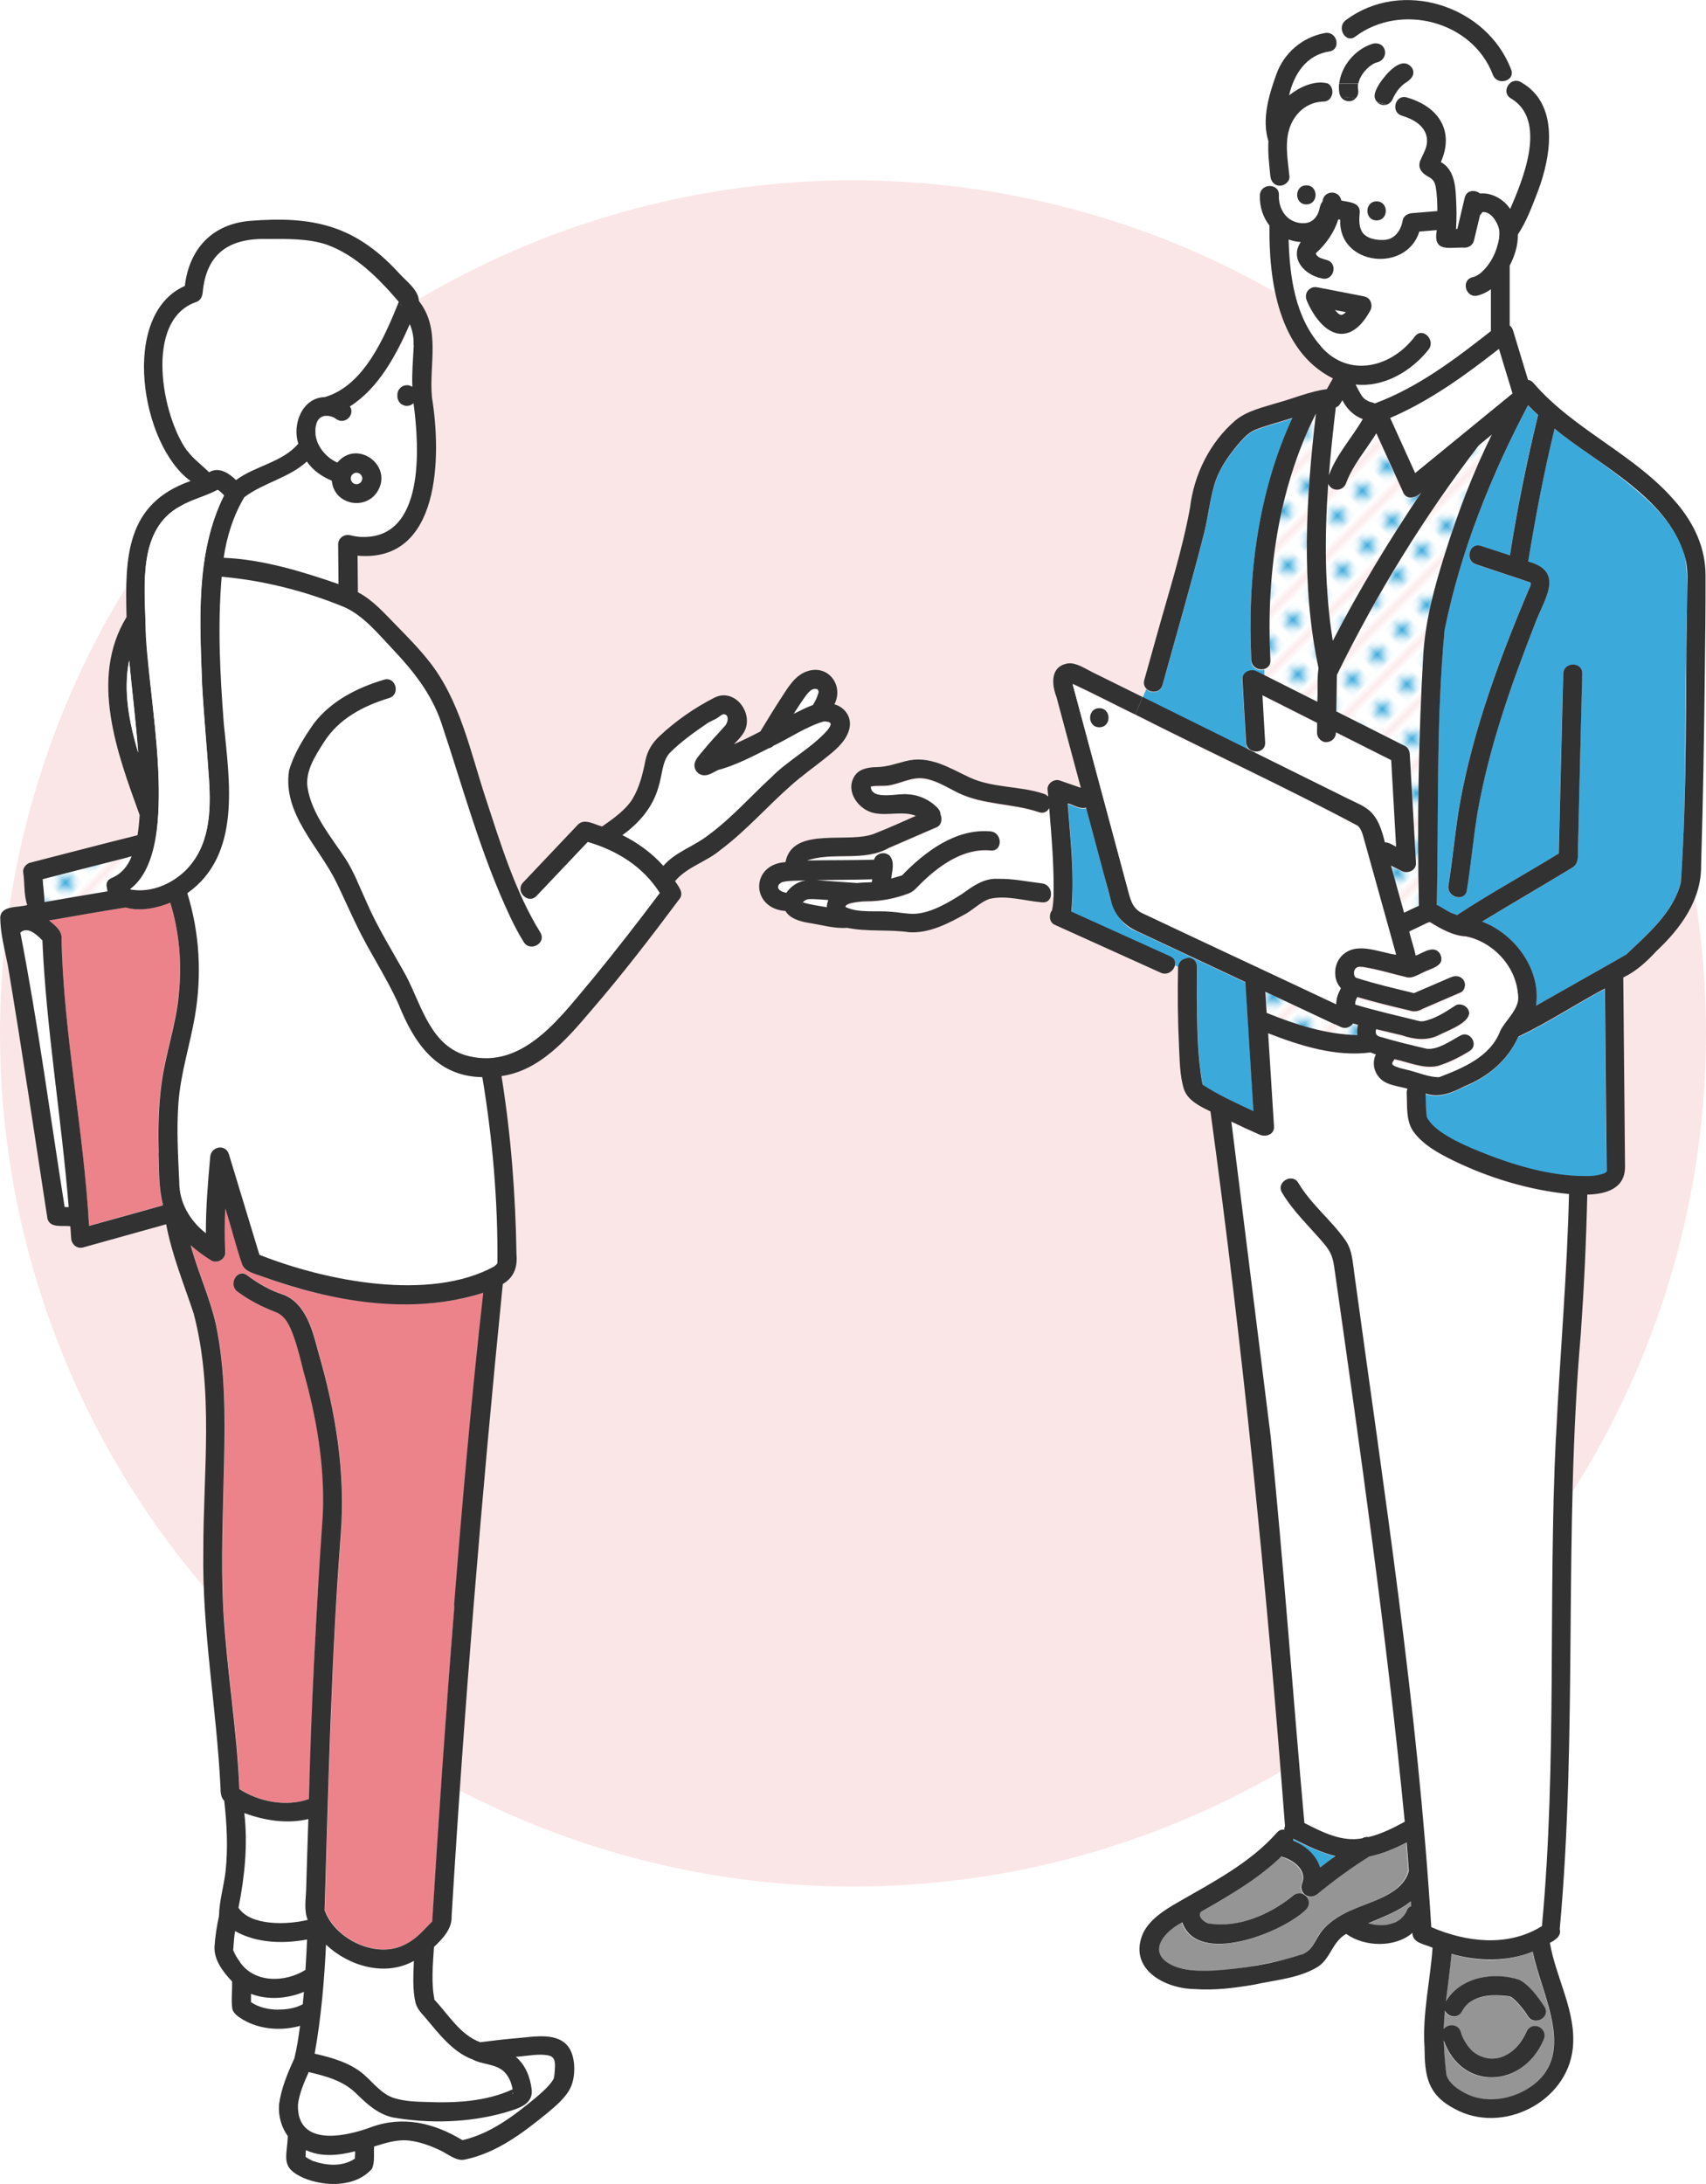 <?xml version="1.0" encoding="UTF-8"?><svg id="_レイヤー_2" xmlns="http://www.w3.org/2000/svg" xmlns:xlink="http://www.w3.org/1999/xlink" viewBox="0 0 146 186.86"><defs><style>.cls-1{fill:none;}.cls-2{fill:#fff;}.cls-3,.cls-4{fill:#ec838b;}.cls-5{fill:#323232;}.cls-6{fill:#3ca9db;}.cls-7{fill:#959595;}.cls-8{fill:url(#_新規パターン_2-2);}.cls-4{opacity:.2;}.cls-9{fill:url(#_新規パターン_2);}</style><pattern id="_新規パターン_2" x="0" y="0" width="4.98" height="5.18" patternTransform="translate(1757.56 -9120.78) rotate(-45) scale(.6)" patternUnits="userSpaceOnUse" viewBox="0 0 4.98 5.18"><g><rect class="cls-1" x="0" width="4.98" height="5.18"/><rect class="cls-2" x="0" y="0" width="4.98" height="5.18"/><circle class="cls-6" cx="2.49" cy="2.59" r="1.06"/></g></pattern><pattern id="_新規パターン_2-2" patternTransform="translate(1761.56 -9120.78) rotate(-45) scale(.6)" xlink:href="#_新規パターン_2"/></defs><g id="_レイヤー_1-2"><g><circle class="cls-4" cx="73" cy="88.43" r="73"/><g><g><path class="cls-2" d="M115.14,34.73c-.1-.15-.19-.3-.28-.46-.13,.25-.27,.53-.56,.62-.23,1.92-.44,3.86-.59,5.82,.65-1.78,1.97-3.19,2.9-4.81-.6-.23-1.1-.62-1.48-1.16Z"/><path class="cls-6" d="M114.87,26.94s.01,0,.02,0c0,0,0,0-.01,0,0,0,0,0,0,0Z"/><path class="cls-9" d="M121.61,42.18c-.38,.41-1.19,.69-1.52,.03-.77-1.7-1.54-3.4-2.32-5.11-.89,1.42-2.01,2.71-2.58,4.24-.23,.73-1.23,.81-1.54,.08-.32,4.49-.33,9.02,.39,13.44,2.26-4.38,4.81-8.6,7.57-12.69Z"/><path class="cls-6" d="M102.93,92.86c.03,.05,.03,.02,0-.02,0,0,0,.01,0,.02Z"/><path class="cls-6" d="M116.6,34s-.02-.02-.04-.05c.02,.03,.03,.05,.04,.05Z"/><path class="cls-6" d="M114.87,26.94s0,0,0,0c0,0-.01,0-.02,0,0,0-.01,0-.02,0,.01,0,.02,0,.04,0Z"/><path class="cls-6" d="M114.56,26.84s-.01-.01-.02-.02c0,0,0,0,0,0,0,0,.01,.01,.02,.02Z"/><path class="cls-6" d="M114.54,26.82s0,0,0,0c-.02-.02-.04-.04-.05-.05-.02-.01,0,.02,.05,.05Z"/><path class="cls-6" d="M102.92,92.83s0,0,0,0c0,0,0,0,0,0Z"/><path class="cls-6" d="M114.81,26.94s.02,0,.03,0c-.02,0-.03,0-.05,0,0,0,.01,0,.02,0Z"/><path class="cls-6" d="M114.74,26.94s0,0,0,0c0,0,0,0,0,0,0,0,.02,0,.04,0,0,0,0,0,0,0,0,0-.02,0-.03,0,0,0-.02,0-.02,0Z"/><path class="cls-6" d="M68.65,77.29s0,0,0,.01c0,0,0,0,0-.01Z"/><path class="cls-2" d="M68.59,75.36c-.55,.03-1.26,.01-1.66,.14-.04,.01-.12,.07-.17,.1-.03,.03-.06,.06-.09,.09-.02,.03-.06,.08-.07,.11,0,0,0,.02-.01,.05,0,0,0,.06-.01,.08,0,0,0,.01,0,.03,0,.03,.02,.05,.02,.08,0,0,0,0,.01,.02,.15,.23,.42,.3,.67,.36,.37-.55,1-.96,1.66-1.06-.12,0-.24,0-.36,.01Z"/><path class="cls-6" d="M69,77s.01,0,.02,0c0,0,0,0-.02,0Z"/><path class="cls-6" d="M68.64,77.3c-.04,.06-.03,.08,0,.04,0,0,0-.02,0-.04,0,0,0,0,0,0Z"/><path class="cls-6" d="M116.22,7.63s0,0,0-.01c0,0,0,0,0,.01Z"/><polygon class="cls-6" points="68.65 77.28 68.65 77.29 68.65 77.28 68.65 77.28"/><path class="cls-6" d="M117.23,5.67s.07-.06,0,0h0Z"/><path class="cls-6" d="M116.21,7.56s0-.02-.01-.04c0,.03,.01,.06,.02,.09,0-.02,0-.03,0-.05Z"/><path class="cls-6" d="M68.64,77.34s.02,0,.02-.06c0,.03-.01,.05-.02,.06Z"/><path class="cls-6" d="M68.76,77.25s-.03-.01-.05-.02c0,0,.03,.01,.05,.02Z"/><path class="cls-6" d="M68.66,77.26s0,.02,0,.02c0,0,0,0,0-.01,0,0,0,0,0,0Z"/><path class="cls-2" d="M70.89,77.02c-.55-.03-1.1-.1-1.64-.08-.09,.02-.18,.04-.27,.07-.02,0-.03,.02-.03,.02-.05,.03-.11,.07-.16,.1-.03,.03-.06,.05-.09,.09,.03,.02,.05,.03,.08,.04,.65,.19,1.31,.27,1.97,.39,0-.2,.04-.41,.13-.62Z"/><path class="cls-2" d="M70.75,75.39c.86,.06,1.73,.12,2.59,.18,.42-.05,.84-.05,1.26-.07,.01-.08,.03-.17,.04-.25-1.58,.04-3.16,.03-4.75,.07,.29,.02,.58,.05,.86,.07Z"/><path class="cls-2" d="M114.25,26.52c.08,.08,.16,.16,.24,.25,0,0,.03,.02,.06,.06,.04,.03,.09,.06,.14,.08,.03,.01,.05,.02,.08,.03,.01,0,.04,0,.09,0,.02,0,.04-.01,.06-.02,.06-.03,.12-.08,.18-.11,.04-.03,.07-.06,.11-.1-.31-.06-.63-.12-.94-.18Z"/><path class="cls-6" d="M68.66,77.26s0,0,0,0c0,0,0,0,0,.01,0,0,0-.01,0-.02Z"/><path class="cls-6" d="M140.84,42.65c-2.41-2.23-5.22-3.94-7.81-5.96-.91,3.76-1.64,7.56-2.26,11.37,3.24,.88,1.29,3.33,.56,5.38-2.03,5.22-3.92,10.55-4.89,16.07-.37,2.22-.56,4.47-.92,6.69-.17,1.03-1.73,.59-1.57-.43,.39-2.39,.58-4.82,1.01-7.2,1.14-6.2,3.37-12.2,5.81-17.99,.1-.24,.32-.61,.18-.73-1.53-.53-3.11-1.03-4.65-1.56-.99-.33-.56-1.9,.43-1.57,.82,.28,1.65,.54,2.48,.81,.63-4.04,1.43-8.04,2.41-12.01-.3-.27-.58-.55-.86-.84,0,0,0,0,0,0-3.17,6.03-5.78,12.5-7.14,19.23-.74,7.82-.5,15.7-.67,23.53,.47,.2,.85,.54,1.33,.72,.14,.06,.26,.1,.4,.15,2.83-1.85,5.83-3.49,8.71-5.27,.13-5.13,.25-10.26,.38-15.38,.03-1.05,1.65-1.05,1.63,0-.12,4.99-.24,9.99-.37,14.98-.01,.56,.08,1.19-.42,1.57-2.58,1.57-5.2,3.1-7.79,4.66,2.81,1.04,5.09,4.14,4.62,7.2,2.57-1.47,5.16-2.91,7.72-4.38,1.84-1.77,4.03-3.59,4.68-6.17,.51-6.67,.32-13.44,.49-20.14-.06-2.45,.22-4.94-.06-7.37-.41-2.17-1.86-3.92-3.44-5.38Z"/><path class="cls-7" d="M120.71,162.72c-1.01,.84-2.37,1.34-3.63,1.88,.19,.05,.37,.1,.56,.13,.35,.03,.69,.05,1.04,0,.22-.04,.42-.1,.62-.17,.17-.07,.32-.17,.48-.27,.13-.11,.24-.23,.35-.36,.2-.26,.27-.65,.6-.77,0-.14-.02-.29-.02-.43Z"/><path class="cls-2" d="M124.31,99.32c-1.21-.59-2.55-1.32-3.36-2.43-.69-.94-.55-2.2-.6-3.32,0-.15,.02-.28,.07-.38-.78-.23-1.77-.28-2.36-.9-.55-.58-.67-1.37-.35-2.04-.15-.05-.3-.1-.45-.17-2.97,.4-6.02-.56-8.77-1.64,.17,2.66,.33,5.32,.5,7.98,.04,.68-.71,.93-1.22,.7-.82-.36-1.63-.73-2.43-1.12,1.13,8.99,2.25,17.99,3.37,26.98,1.11,11,1.89,22.03,2.88,33.04,1.54,.79,3.21,1.64,4.95,1.31,.19-.12,.38-.14,.55-.11,1.08-.27,2.12-.79,3.09-1.31-1.54-15.89-3.78-31.71-6.04-47.51-.13-.87-.32-1.3-.89-1.98-1.21-1.44-2.6-2.71-3.57-4.34-.54-.9,.87-1.72,1.4-.82,1.09,1.83,2.79,3.15,4.01,4.88,.59,.84,.62,1.86,.77,2.85,2.54,18.6,5.45,37.19,6.59,55.94,3.01,1.3,6.6,1.72,9.47-.09,1.29-13.93,.52-27.94,1.2-41.9,.33-6.92,.95-13.81,1.11-20.74-3.41-.34-6.86-1.38-9.93-2.88Z"/><path class="cls-6" d="M119.78,164.28s-.05,.05,0,0h0Z"/><path class="cls-7" d="M126.85,167.68c-.91-.06-1.79-.23-2.65-.47-.12,1.35-.32,2.7-.48,4.06,1.25-2.11,4.13-2.57,6.31-1.83,.91,.52,1.55,1.43,2.12,2.29,.56,.89-.85,1.7-1.4,.82-.15-.23-.3-.44-.47-.67-.26-.32-.53-.64-.85-.9-.05-.04-.15-.1-.21-.12-.09-.02-.18-.04-.28-.05-1.12-.11-2.29-.13-3.26,.6,.07-.06-.11,.11-.11,.1-.21,.19-.34,.37-.5,.66-.37,.66-1.19,.42-1.44-.11-.05,.53-.08,1.05-.1,1.58,.35-.45,1.24-.48,1.46,.24,.16,.67,.76,1.51,1.15,1.77,.33,.25,.72,.41,1.12,.49,.03,0,.05,0,.06,.01,.74,.08,1.34-.1,2.02-.58,.59-.48,.98-1.06,1.32-1.79,.56-.9,1.89-.15,1.4,.82-1.75,4.07-6.97,4.39-8.53,0,.04,.98,.11,1.98,.23,2.95,.22,.81,1.16,1.4,1.88,1.71,1.63,.73,3.59,.41,5.07-.51,4.38-2.7,1.22-7.87,.44-11.73-1.36,.52-2.81,.76-4.29,.66Z"/><path class="cls-6" d="M110.65,157.36c0,.06,.01,.11,0,.17,1.03,.4,1.98,1.21,2.3,2.29,.43-.33,.87-.66,1.32-.98-1.27-.3-2.46-.9-3.62-1.48Z"/><path class="cls-7" d="M120.53,160.09c-.06-.81-.12-1.62-.19-2.42-1.02,.52-2.1,1-3.21,1.22-1.56,.96-3.02,2.04-4.43,3.2-.73,.6-1.66-.13-1.28-.99,.37-1.13-.86-1.97-1.81-2.22-1.98,1.92-4.47,3.36-6.86,4.72-.35,.37,.23,.88,.6,1,2.54,.44,5.29-.75,7.23-2.34,.79-.72,1.89,.38,1.15,1.15-1.98,1.98-9.28,4.88-10.59,1.1-1.71,.89-3.11,2.72-.7,3.75,2.82,.89,5.86,.15,8.68-.4,.77-.17,1.61-.3,2.33-.63,.79-.36,.98-.96,1.4-1.64,.61-.99,1.65-1.61,2.68-2.09,1.69-.79,4.45-1.34,4.98-3.41Z"/><path class="cls-6" d="M122.07,95.59c-.01-.08-.02-.06,0,0h0Z"/><path class="cls-9" d="M108.39,86.68c2.47,1,5.07,1.84,7.76,1.9-.03-.28,0-.58,.05-.88-.14-.04-.27-.08-.41-.12-.22,.31-.63,.51-1.07,.3-.17-.08-.33-.16-.5-.24-1.98-.93-3.96-1.86-5.94-2.79,.04,.6,.08,1.21,.11,1.81Z"/><polygon class="cls-6" points="137.48 100.26 137.48 100.26 137.48 100.26 137.48 100.26"/><path class="cls-2" d="M90.06,72.57c-.07-1.12-.16-2.24-.26-3.36-.16,.3-.47,.49-.88,.35-2.29-.78-4.74-.58-6.95-1.67-.93-.45-1.84-1.05-2.88-1.21-1.08-.16-2.03,.46-3.08,.6-.5,.07-.98-.02-1.48,.09,.04,1.23,2.41,.53,3.22,.67,.94,.05,1.89,.5,2.53,1.2,.15,.17,.22,.35,.22,.53,.17,.35,.08,.9-.31,1.07-1.37,.59-2.74,1.19-4.11,1.78-2.16,1.22-4.76,.29-7.01,1.08,1.92-.04,3.82,0,5.74-.07,.17-.57,.94-.75,1.35-.32,.45,.53,.18,1.32,.12,1.94,.31-.09,.61-.18,.92-.27,1.96-2.03,4.61-4.04,7.59-3.77,1.03,.1,1.04,1.73,0,1.63-2.34-.23-4.49,1.33-6.06,2.91-.33,.33-.55,.61-1,.78-1.13,.41-2.35,.66-3.55,.66-.32,0-1.9,.12-1.81,.49,1.13,.55,2.64,.27,3.92,.41,.65,.04,1.36,.2,2.01,.17,1.39-.06,2.91-.98,4.05-1.7,.91-.67,1.87-1.36,3.06-1.29,1.27-.04,2.52,.24,3.77,.39,.59,.07,.84,.64,.76,1.08l.24,.07c.04-1.41-.03-2.82-.11-4.23Z"/><path class="cls-2" d="M129.32,8.43c-.69-.38-.4-1.26,.17-1.47-.06-.11-.14-.23-.22-.34-.33,.45-1.23,.48-1.5-.22-1.75-4.62-7.89-6.18-11.77-3.27-.39,.3-.78,.14-.99-.17-.21,.18-.43,.33-.66,.48,.12,.4-.03,.85-.55,.96-1.99,.28-3.05,1.94-3.48,3.76,.74-.76,4.19-2.11,3.61,.08,.27,0,.54,.02,.81,.04-.64-1.89,.97-4.02,2.78-4.54,1.22-.2,1.43,1.44,.2,1.64-.18,.08-.34,.2-.5,.3-.18,.15-.34,.31-.49,.49-.15,.2-.27,.4-.38,.63-.06,.15-.1,.3-.13,.46,0,.11,0,.11,0,.07,0,.08,0,.16,0,.24,.03,.1,.02,.1,0,.07,.07,.29-.01,.58-.2,.78,.62,.08,1.24,.2,1.84,.34-.19-.18-.29-.52-.2-.77,.38-1.02,1.13-1.9,2.07-2.45,.6-.37,1.4,.25,1.19,.92-.08,.36-.45,.52-.72,.72-.21,.17-.4,.36-.57,.57-.18,.25-.34,.52-.46,.8-.04,.08-.09,.16-.16,.23-.05,.04-.11,.08-.16,.13-.05,.03-.11,.06-.17,.08,.24,.07,.48,.15,.72,.23-.02-.5,.38-1.03,1-.84,1.21,.36,2.43,1.05,3,2.24,.52,1.09,.36,2.24-.1,3.29,1.13,.61,1.26,2.03,1.3,3.18,.05,.84,.05,1.69,0,2.54,.04,0,.07,0,.11,0,.21-.89,.42-1.78,.63-2.67,.16-.67,.9-.71,1.31-.36,.99-.11,2.04,.5,2.58,1.32,1.13-2.56,3.19-7.58,.08-9.45Z"/><path class="cls-6" d="M107.09,56.53c-.35-7.01,.53-14.29,3.51-20.73-1.05,.35-2.15,.61-3.19,1.02-.63,.27-1.11,.83-1.54,1.34-.84,1-1.6,2.13-1.96,3.4-.38,1.32-.52,2.68-.84,4.01-1.11,4.38-2.38,8.72-3.58,13.08-.2,.7-1.01,.71-1.39,.31l-.32,.75c3.21,1.59,6.43,3.18,9.64,4.78l-.03-.13c-.38-.04-.74-.29-.77-.78-.1-1.79-.2-3.59-.31-5.38-.04-.65,.71-.96,1.22-.7,.22,.11,.44,.22,.67,.34v-.54c-.46,.14-1.09-.1-1.13-.74Z"/><path class="cls-9" d="M112.62,35.42c-3.27,6.47-4.27,13.92-3.9,21.11,.02,.41-.21,.65-.5,.74v.54c1.51,.76,3.01,1.52,4.52,2.28,.05-.95-.04-1.94,.1-2.88-1.52-7.14-1.06-14.59-.22-21.79Z"/><path class="cls-2" d="M119.05,65.09c-1.58-.79-3.15-1.59-4.73-2.38,0,.46-.36,.82-.81,.84-.43,.02-.82-.39-.81-.81,0-.28,0-.56,.01-.84-1.56-.79-3.12-1.57-4.68-2.36,.08,1.34,.15,2.68,.23,4.03,.03,.56-.42,.82-.86,.78l.03,.13c2.66,1.32,5.32,2.63,7.98,3.95,.58,.28,1.21,.53,1.71,.94,.82,.66,1.13,1.74,1.39,2.77,.34-.02,.66,.24,.96,.37-.14-2.47-.28-4.94-.42-7.41Z"/><path class="cls-2" d="M111.14,19.09c.86,.19,1.58-.32,1.74-1.16,.04-.14,.08-.47,.04-.12,.03-.22,.11-.4,.23-.54,.07-.97,1.44-1.03,1.61-.09,.61,.14,1.6,.13,1.58,.98-.26,1.69,.5,2.53,2.21,2.38,.88-.1,1.35-.92,1.48-1.68,.06-.37,.46-.57,.78-.6,.73-.06,1.45-.12,2.18-.18,0-.69-.02-1.39-.14-2.06-.1-.52-.26-.67-.7-.92-.53-.3-.87-.75-.61-1.37,.26-.61,.62-1.11,.56-1.81-.09-1.12-1.18-1.71-2.14-2-.38-.11-.56-.41-.57-.72-.23-.08-.47-.16-.72-.23-.29,.08-.61,.01-.82-.22-.6-.14-1.21-.26-1.84-.34-.33,.42-1.02,.33-1.28-.13-.27-.02-.54-.03-.81-.04-.12,.24-.35,.43-.69,.44-1.19,.03-2.18,.74-2.71,1.83-.68,1.42-.35,3.07-.19,4.56,.05,.44-.42,.83-.83,.81l-.07,1.24c.1,.91,.65,1.78,1.7,1.97Zm6.67-1.85c1.05,0,1.05,1.63,0,1.63s-1.05-1.63,0-1.63Zm-6-1.37c1.05,0,1.05,1.63,0,1.63s-1.05-1.63,0-1.63Z"/><path class="cls-6" d="M97.29,79.71c-2.12-.83-2.33-3.19-2.87-5.12-.49-1.81-.97-3.62-1.46-5.43-.5,.17-1.07-.24-1.57-.36,.23,3.09,.61,6.16,.31,9.26,2.82,1.28,5.64,2.55,8.47,3.83,.36,.16,.46,.46,.41,.74l.27,.1c.03-.48,.4-.72,.78-.74v-.25c-1.45-.68-2.89-1.36-4.33-2.03Z"/><path class="cls-6" d="M107.27,94.77c-.22-3.56-.45-7.13-.67-10.69-1.66-.78-3.32-1.56-4.98-2.34v.25c.42-.02,.85,.24,.84,.78-.01,.85-.02,1.71-.01,2.56,.01,2.5,.03,5.05,.48,7.5,.04,.03,.07,.06,.05,.05,1.34,.87,2.86,1.56,4.31,2.24,0-.12-.02-.24-.02-.36Z"/><path class="cls-6" d="M116.22,7.29s0-.03,0-.04c0-.01,0-.01,0-.03,0,.02,0,.05,0,.07Z"/><path class="cls-6" d="M116.21,7.32s0-.02,0-.03c0,0,0,.02,0,.03Z"/><path class="cls-2" d="M117.27,31.26c1.56-.28,2.84-1.27,3.81-2.48,.65-.82,1.8,.34,1.15,1.15-1.47,1.86-3.81,3.24-6.24,2.98,.17,.35,.34,.68,.56,1.01,.07,.09,.15,.18,.24,.25,.11,.07,.22,.13,.33,.19,.17,.07,.36,.09,.52,.17,0,0,0,0,0,0,3.67-1.35,6.88-3.78,9.93-6.19,0-1.19,0-2.39,0-3.58-.34,.25-.72,.44-1.14,.54-1.02,.25-1.45-1.32-.43-1.57,.08-.02,.16-.04,.23-.07,.15-.07,.28-.15,.42-.25,.92-.78,1.43-1.88,1.63-3.03,.02-.24,.03-.47,0-.72-.12-.63-.72-1.6-1.44-1.5-.05,.1-.12,.2-.2,.26-.17,.73-.35,1.45-.52,2.18-.08,.35-.44,.6-.78,.6-1.33-.06-2.73,.47-2.4-1.5-.5,.04-.99,.08-1.49,.12-1.11,3.58-6.95,2.91-6.77-1.01-.06-.01-.12-.02-.17-.03-.33,1.09-1.02,2.07-1.87,2.85-.01,.01-.02,.02-.03,.04,0,0-.02,.03-.02,.03,0,0,0,0,0,0,0,.02,0,.03,.01,.05-.03-.05-.03-.05,0,0,0,.02,.1,.16,.04,.08,.23,.27,.51,.31,.89,.43,1.01,.28,.58,1.84-.43,1.57-1.46-.28-2.76-1.68-1.8-3.11-.35-.01-.72-.1-1.04-.22,.01,4.24,1.51,11.35,7.01,10.75Zm-2.91-2.75c-1.26-.36-1.95-1.67-2.5-2.76-.04-.09-.07-.18-.08-.28-.05-.31,.09-.64,.36-.78,.17-.14,.42-.16,.64-.11,1.34,.26,2.68,.52,4.02,.78,.53,.1,.72,.77,.49,1.19-.59,1.06-1.55,2.27-2.92,1.95Z"/><path class="cls-6" d="M137.47,100.28s0,0-.02,.02c0-.01,.01-.01,.02-.02,0,0,0-.05,.01-.03-.06-5.21-.1-10.42-.15-15.62-2.48,1.33-4.88,2.92-7.41,4.12-.92,2.06-2.59,3.42-4.65,4.27-1.02,.52-2.15,.99-3.29,.6,.03,.66,.02,1.33,.1,1.99,.56,1.24,2.82,2.26,4.35,2.9,2.88,1.18,6.17,2.19,9.31,2.17,.61,0,.93-.04,1.49-.21-.02,0,.14-.09,.16-.09,.02-.02,.07-.05,.08-.07,0,0,0,0,0-.01Z"/><path class="cls-6" d="M137.48,100.26s0,0,0,0c0,0,0,0,0,0,0,0,0,0,0,0Z"/><path class="cls-9" d="M120.64,64.57c.18,3.1,.35,6.19,.53,9.29,.04,.65-.71,.96-1.22,.7-.3-.15-.61-.31-.91-.46,.37,1.35,.75,2.69,1.12,4.04,.42-.2,.84-.41,1.27-.59-.15-7.21-.04-14.5,.39-21.71,.21-2.9,.97-5.65,1.84-8.43,1.08-3.47,2.38-6.91,4.01-10.18-.37,.3-.74,.61-1.11,.91-4.7,6.11-8.76,12.73-12.15,19.65-.02,1.04-.04,2.08-.05,3.12,1.96,.99,3.93,1.98,5.89,2.97,.26,.13,.39,.43,.4,.7Z"/><path class="cls-2" d="M128.27,29.88c-2.89,2.27-5.92,4.45-9.31,5.91,.71,1.57,1.43,3.15,2.14,4.72,2.78-2.27,5.55-4.54,8.33-6.81-.39-1.27-.77-2.54-1.16-3.81Z"/><path class="cls-5" d="M111.8,17.49c1.05,0,1.05-1.63,0-1.63s-1.05,1.63,0,1.63Z"/><path class="cls-5" d="M117.81,18.86c1.05,0,1.05-1.63,0-1.63s-1.05,1.63,0,1.63Z"/><path class="cls-5" d="M114.76,26.93s.02,0,.03,0c.01,0,.03,0,.05,0,0,0,.01,0,.02,0-.04,0-.07,0-.09,0Z"/><path class="cls-5" d="M116.79,25.37c-1.34-.26-2.68-.52-4.02-.78-.22-.05-.47-.03-.64,.11-.26,.14-.41,.47-.36,.78,.01,.1,.04,.19,.08,.28,1.29,2.94,3.61,4.12,5.42,.81,.24-.43,.04-1.09-.49-1.19Zm-1.92,1.57s0,0,0,0c0,0,0,0,.01,0,0,0-.01,0-.02,0Zm.21-.13c-.06,.03-.12,.08-.18,.11-.02,0-.04,.01-.06,.02,0,0,.01,0,.02,0,0,0,0,0,0,0-.01,0-.02,0-.04,0,0,0-.02,0-.03,0,0,0-.01,0-.02,0,0,0,0,0,0,0-.02,0-.03,0-.04,0,0,0,0,0,0,0,0,0,0,0,0,0,0,0,.01,0,.02,0-.03,0-.05-.01-.08-.03-.05-.02-.09-.05-.14-.08,0,0,0,0,.02,.02,0,0-.01-.01-.02-.02,0,0,0,0,0,0-.05-.03-.06-.06-.05-.05-.08-.08-.16-.16-.24-.25,.31,.06,.63,.12,.94,.18-.03,.03-.07,.07-.11,.1Z"/><path class="cls-5" d="M114.49,26.77s.04,.04,.05,.05c0,0,0,0,0,0-.03-.03-.05-.05-.06-.06Z"/><path class="cls-5" d="M116.21,7.57s0,.03,0,.05c0,0,0,0,0,.01,0,.04,.02,.03,0-.07,0,0,0,0,0,0Z"/><path class="cls-5" d="M114.74,8.27c.26,.45,.95,.54,1.28,.13-.42-.06-.85-.1-1.28-.13Z"/><path class="cls-5" d="M114.66,8.08c.02,.07,.05,.14,.08,.2,.43,.03,.86,.07,1.28,.13,.19-.2,.27-.48,.2-.78,0,0,0,0,0-.01,0-.03,0-.06-.02-.09,0,.02,0,.03,.01,.04,0-.11,0-.23,0-.34,0,.01,0,.02,0,.03,0-.04,.02-.07,.03-.11h-1.64c-.03,.31-.02,.63,.05,.94Z"/><path class="cls-5" d="M116.35,6.79c.1-.22,.23-.43,.38-.63,.15-.18,.31-.34,.49-.49,.16-.11,.32-.22,.5-.3,1.22-.2,1.01-1.85-.2-1.64-1.5,.44-2.72,1.86-2.91,3.41h1.64c.02-.12,.06-.23,.11-.34Zm.87-1.12c.07-.06,.04-.03,0,0h0Z"/><path class="cls-5" d="M116.22,7.25s0,0,0,.01c-.02,.08,0,.14,0-.01Z"/><path class="cls-5" d="M120.84,5.81c-.87-1.16-2.26,.57-2.77,1.32h0c-.28,.47-.69,1.13-.21,1.6,.28,.07,.55,.14,.82,.22,.06-.02,.12-.04,.17-.08,.05-.04,.11-.08,.16-.13,.07-.07,.12-.15,.16-.23,.12-.28,.28-.55,.46-.8,.17-.21,.36-.4,.57-.57,.51-.3,.98-.72,.64-1.34Z"/><path class="cls-5" d="M117.86,8.74c.21,.23,.53,.3,.82,.22-.27-.08-.55-.15-.82-.22Z"/><path class="cls-5" d="M113.63,7.14h0c-1.15-.3-2.43,.32-3.31,1.02,.42-1.82,1.48-3.48,3.48-3.76,.52-.11,.66-.57,.55-.96-.36,.24-.71,.51-.96,1,.24-.48,.59-.75,.96-1-.11-.39-.47-.71-.98-.61-1.92,.35-3.51,1.72-4.15,3.56-.64,1.77-1.25,3.84-.67,5.69-.05,.98,.06,1.99,.17,3,.04,.43,.33,.8,.8,.81l.06-1.03-.06,1.03c.41,.01,.88-.37,.83-.81-.15-1.5-.49-3.15,.19-4.56,.53-1.09,1.52-1.8,2.71-1.83,.35,0,.58-.19,.69-.44-.18,0-.36-.01-.54-.01,.18,0,.36,0,.54,.01,.18-.38,.08-.89-.3-1.1Z"/><path class="cls-5" d="M129.33,5.97c-2.08-5.51-9.37-7.84-14.16-4.24-.44,.33-.41,.88-.17,1.23,.21-.18,.4-.39,.56-.7-.15,.3-.34,.52-.56,.7,.21,.31,.6,.47,.99,.17,3.87-2.91,10.02-1.35,11.77,3.27,.27,.71,1.17,.67,1.5,.22-.17-.22-.39-.42-.69-.57,.31,.15,.52,.35,.69,.57,.12-.17,.17-.39,.07-.66Z"/><path class="cls-5" d="M101.62,81.99c-.38,.02-.75,.26-.78,.74l.79,.31v-1.04Z"/><path class="cls-5" d="M143.52,43.09c-3.45-4.16-8.77-6.23-12.28-10.31-.14-.18-.31-.25-.47-.27-.43-1.42-.86-2.83-1.29-4.25-.05-.18-.16-.31-.28-.41,0-1.71,0-3.41,0-5.12,.43-.83,.71-1.73,.7-2.66,.75-1.14,1.23-2.45,1.72-3.72,1.13-2.99,1.86-7.48-1.48-9.33-.23-.13-.46-.13-.65-.06,.26,.46,.4,.95,.71,1.26-.31-.31-.45-.8-.71-1.26-.57,.21-.86,1.09-.17,1.47,3.11,1.86,1.04,6.89-.08,9.45-.54-.82-1.59-1.43-2.58-1.32-.41-.35-1.15-.31-1.31,.36-.21,.89-.42,1.78-.63,2.67-.04,0-.07,0-.11,0,.05-.84,.05-1.69,0-2.54-.04-1.15-.17-2.57-1.3-3.18,.46-1.05,.62-2.2,.1-3.29-.57-1.19-1.78-1.88-3-2.24-.62-.19-1.02,.34-1,.84,.55,.19,1.08,.41,1.58,.66-.5-.25-1.03-.47-1.58-.66,.01,.31,.19,.61,.57,.72,.96,.29,2.05,.88,2.14,2,.06,.7-.3,1.2-.56,1.81-.26,.62,.08,1.08,.61,1.37,.44,.25,.6,.4,.7,.92,.12,.68,.14,1.38,.14,2.06-.73,.06-1.45,.12-2.18,.18-.33,.03-.72,.23-.78,.6-.13,.77-.6,1.58-1.48,1.68-.66,.07-1.64-.07-2.01-.69-.29-.48-.24-1.15-.19-1.69,.01-.85-.97-.84-1.58-.98-.17-.95-1.54-.88-1.61,.09-.12,.14-.2,.32-.23,.54,.04-.35,0-.02-.04,.12-.07,.26-.09,.32-.22,.54-.33,.56-.88,.73-1.53,.62-1.05-.19-1.6-1.06-1.7-1.97l-.14,2.46,.14-2.46c-.01-.13-.02-.26-.01-.4,.04-1.05-1.58-1.04-1.63,0-.04,.98,.27,1.89,.82,2.6-.06,4.71,.76,10.74,5.43,13.08-.17,.31-.35,.62-.52,.92-1.44,.18-2.85,.8-4.26,1.18-1.22,.38-2.55,.66-3.56,1.49-2.2,1.89-3.55,4.63-3.89,7.49-.67,3.68-1.84,7.3-2.84,10.9-.35,1.27-.71,2.55-1.07,3.82-.09,.31,0,.57,.17,.74l.84-1.99-.84,1.99c.39,.4,1.2,.39,1.39-.31,1.2-4.36,2.47-8.7,3.58-13.08,.32-1.33,.46-2.7,.84-4.01,.36-1.26,1.12-2.39,1.96-3.4,.43-.51,.91-1.07,1.54-1.34,1.03-.41,2.13-.67,3.19-1.02-2.98,6.45-3.86,13.72-3.51,20.73,.06,1.04,1.69,1.05,1.63,0-.37-7.18,.63-14.63,3.9-21.11-.85,7.21-1.3,14.65,.22,21.79-.14,.94-.05,1.92-.1,2.88-1.73-.87-3.46-1.74-5.19-2.61-.52-.26-1.26,.05-1.22,.7,.1,1.79,.2,3.59,.31,5.38,.06,1.04,1.69,1.05,1.63,0-.08-1.34-.15-2.68-.23-4.03,1.56,.79,3.12,1.57,4.68,2.36,0,.28,0,.56-.01,.84,0,.43,.38,.83,.81,.81,.46-.02,.82-.37,.81-.84,1.58,.79,3.15,1.59,4.73,2.38,.14,2.47,.28,4.94,.42,7.41-.3-.13-.62-.39-.96-.37-.26-1.03-.57-2.1-1.39-2.77-.5-.41-1.14-.65-1.71-.94-5.88-2.91-11.75-5.82-17.63-8.73l-.63,1.5c6.33,3.21,12.81,6.19,19.05,9.52,.34,.34,.42,.8,.55,1.24,.9,3.25,1.81,6.49,2.71,9.74-1.53-.22-3.46-1.2-4.7,.15-.66,.74-.71,2-.03,2.74-.23,.42-.4,.88-.39,1.35-5.56-2.62-11.13-5.21-16.68-7.84-.81-.44-.95-1.24-1.17-2.04-1.57-5.83-3.13-11.66-4.7-17.49,1.81,.84,3.56,1.76,5.35,2.63l.63-1.5c-1.44-.71-2.88-1.43-4.33-2.14-.58-.29-1.34-.8-2.01-.74-1.54,.21-1.47,1.73-1.03,2.87,.7,2.59,1.39,5.19,2.09,7.78-.61-.21-1.21-.42-1.82-.63-.47-.16-1.08,.27-1.03,.78,.02,.2,.04,.41,.06,.61-.09-.1-.21-.19-.36-.24-2.07-.7-4.38-.48-6.38-1.41-1.77-.83-3.43-1.92-5.47-1.39-.86,.22-1.58,.49-2.48,.51-.7,.01-1.52,.14-1.91,.8-.79,1.31,.39,2.86,1.69,3.13,1.16,.25,2.51-.2,3.58,.24-1.13,.5-2.27,1.02-3.42,1.47-2.2,1.01-7.13-.68-7.74,2.49-3.03,.19-2.97,3.98,0,4.18,.38,.65,1.21,.88,1.93,1.01,1.1,.16,2.24,.52,3.34,.43,1.75,.36,3.57,.12,5.34,.38,1.74,.1,3.38-.78,4.86-1.6,.63-.37,1.28-1.01,1.97-1.25,1.47-.35,3.03,.17,4.51,.29,.44,.05,.69-.21,.76-.54l-1.2-.37,1.2,.37c.09-.45-.17-1.01-.76-1.08-1.25-.15-2.51-.42-3.77-.39-1.19-.07-2.14,.62-3.06,1.29-1.14,.72-2.66,1.64-4.05,1.7-.65,.03-1.35-.13-2.01-.17-1.28-.13-2.78,.14-3.92-.41-.09-.38,1.49-.5,1.81-.49,1.2,0,2.43-.24,3.55-.66,.45-.17,.67-.44,1-.78,1.58-1.58,3.72-3.14,6.06-2.91,1.04,.1,1.03-1.52,0-1.63-2.98-.27-5.63,1.74-7.59,3.77-.31,.08-.61,.18-.92,.27,.06-.63,.33-1.41-.12-1.94-.41-.43-1.18-.24-1.35,.32-1.91,.06-3.82,.03-5.74,.07,2.25-.78,4.85,.14,7.01-1.08,1.37-.59,2.74-1.19,4.11-1.78,.39-.17,.48-.71,.31-1.07,0-.18-.07-.36-.22-.53-.64-.7-1.59-1.15-2.53-1.2-.81-.14-3.18,.57-3.22-.67,.49-.11,.98-.02,1.48-.09,1.04-.14,2-.76,3.08-.6,1.04,.15,1.95,.75,2.88,1.21,2.22,1.08,4.66,.89,6.95,1.67,.41,.14,.73-.05,.88-.35,.21,2.52,.43,5.05,.37,7.59l.6,.19-.6-.19c-.02,.44-.03,.69-.13,1.17-.29,.35-.24,1.01,.21,1.22,3.03,1.37,6.06,2.74,9.09,4.11,.59,.27,1.14-.18,1.23-.66l-1.09-.42,1.09,.42c.05-.29-.05-.58-.41-.74-2.82-1.28-5.64-2.55-8.47-3.83,.3-3.1-.08-6.17-.31-9.26,.49,.11,1.07,.53,1.57,.36,.73,2.71,1.45,5.42,2.18,8.13,.33,1.16,1.1,1.93,2.15,2.43,1.44,.68,2.89,1.36,4.33,2.03v-.6s0,.6,0,.6c1.66,.78,3.32,1.56,4.98,2.34,.23,3.68,.46,7.37,.69,11.05-1.45-.68-2.98-1.37-4.31-2.24,.02,.01-.02-.02-.05-.05-.45-2.45-.46-5-.48-7.5,0-.85,0-1.71,.01-2.56,0-.54-.42-.8-.84-.78v1.04s.62,.24,.62,.24l-.61-.24v1.13s0-1.13,0-1.13l-.79-.31c-.05,2.28-.03,4.58,.08,6.86,.06,1.19,.06,2.51,.42,3.65,.31,.96,1.37,1.48,2.27,1.91,2.78,20.31,4.81,40.69,6.38,61.13-.04,.11-.06,.22-.06,.33-.21-.03-.44,.03-.63,.25-2.28,2.59-5.5,4.25-8.45,5.95-1.13,.65-2.4,1.43-3,2.64-1.33,3.03,1.78,4.77,4.43,4.8,1.67,.12,3.37-.09,5.02-.37,1.85-.41,3.87-.54,5.51-1.54,1.1-.73,1.24-2.17,2.42-2.81,1.55,1.12,4.18,1.2,5.67-.09-.03,.88,1.1,.98,1.72,1.27-.2,2.83-.88,5.66-.69,8.5,.02,2.45,.22,4.06,2.6,5.3,4.06,2.21,9.6-.58,10.09-5.19,.33-3.12-1.45-6.01-1.96-9.03,.47-.23,1.01-.61,.84-1.16,1.55-16.91,.33-33.94,1.8-50.87,.28-3.99,.47-7.99,.56-11.99,1.61-.04,3.25-.51,3.23-2.41-.05-5.39-.1-10.78-.15-16.17,1.11-.53,2.02-1.37,2.85-2.27,2.06-1.93,3.86-4.39,3.81-7.34,.17-5.5,.26-11,.32-16.49,.03-2.77,.07-5.54,.06-8.31,0-2.36-.98-4.42-2.48-6.2Zm-74.5,33.9s-.01,0-.02,0c0,0,.01,0,.02,0Zm-1.73-.59c-.25-.07-.52-.13-.67-.36,0-.02,0-.01-.01-.02,0-.03-.02-.05-.02-.08,0-.01,0-.02,0-.03,0-.02,.02-.08,.01-.08,0-.03,.01-.04,.01-.05,0-.03,.05-.08,.07-.11,.03-.03,.06-.06,.09-.09,.05-.03,.13-.08,.17-.1,.51-.15,1.39-.11,2.02-.15-.66,.1-1.29,.51-1.66,1.06Zm1.37,.87c0,.06-.02,.09-.02,.06-.02,.03-.03,.01,0-.04,0,0,0,0,0,0,0,0,0,0,0-.01h0s0,0,0,0c0,0,0-.01,0-.02,0,0,0,0,0,0,0,0,0,0,0,0,0,0,0,.01,0,.02Zm.05-.05s.03,.01,.05,.02c-.03,0-.05-.02-.05-.02Zm5.94-1.98c-.01,.08-.03,.17-.04,.25-.41,.02-.84,.02-1.26,.07-1.15-.09-2.29-.15-3.45-.25,1.58-.03,3.17-.02,4.75-.07Zm-5.4,1.69c.55-.01,1.1,.05,1.64,.08-.09,.22-.13,.42-.13,.62-.66-.12-1.33-.2-1.97-.39-.03-.01-.06-.03-.08-.04,.03-.03,.06-.06,.09-.09,.05-.03,.11-.07,.16-.1,0,0,.01,0,.03-.02,.09-.03,.18-.05,.27-.07Zm19.83-8.95l2,1.1-2-1.1Zm13.85,24.83s0,0,0,0c0,0,0,0,0,0Zm.01,.03s0-.01,0-.02c.04,.04,.03,.08,0,.02Zm26.5-59.17c-2.78,2.27-5.55,4.54-8.33,6.81-.71-1.57-1.43-3.15-2.14-4.72,3.39-1.45,6.42-3.64,9.31-5.91,.39,1.27,.77,2.54,1.16,3.81Zm-16.39-4.04c-2.21-2.47-2.68-5.92-2.77-9.14,.32,.12,.68,.2,1.04,.22-.97,1.43,.34,2.83,1.8,3.11,1.01,.28,1.44-1.29,.43-1.57-.38-.12-.66-.16-.89-.43,.06,.08-.03-.07-.04-.08-.03-.05-.03-.05,0,0,0-.02,0-.03-.01-.05,0,0,0,0,0,0,0,0,.02-.03,.02-.03,.01-.01,.02-.02,.03-.04,.85-.77,1.53-1.76,1.87-2.85,.06,.01,.12,.02,.17,.03-.18,3.92,5.66,4.59,6.77,1.01,.5-.04,.99-.08,1.49-.12-.34,1.97,1.06,1.44,2.4,1.5,.35,0,.7-.25,.78-.6,.17-.73,.35-1.45,.52-2.18,.07-.06,.15-.17,.2-.26,.72-.1,1.31,.87,1.44,1.5,.03,.25,.02,.48,0,.72-.2,1.16-.71,2.25-1.63,3.03-.14,.1-.27,.18-.42,.25-.08,.03-.15,.05-.23,.07-1.02,.25-.59,1.82,.43,1.57,.42-.1,.8-.29,1.14-.54,0,1.19,0,2.39,0,3.58-3.05,2.4-6.26,4.83-9.93,6.19,0,0,0,0,0,0-.16-.09-.35-.1-.52-.17-.11-.06-.22-.12-.33-.19-.09-.07-.17-.17-.24-.25-.22-.33-.38-.66-.56-1.01,2.42,.26,4.77-1.13,6.24-2.98,.65-.81-.5-1.97-1.15-1.15-1.99,2.67-5.67,3.62-8.05,.88Zm3.57,4.34s-.02-.02-.04-.05c.02,.02,.04,.05,.04,.05Zm-2.3,.89c.28-.09,.42-.37,.56-.62,.38,.74,.98,1.34,1.75,1.62-.94,1.62-2.26,3.03-2.9,4.81,.15-1.95,.36-3.9,.59-5.82Zm-.26,19.97c-.71-4.42-.71-8.95-.39-13.44,.31,.73,1.31,.65,1.54-.08,.57-1.53,1.7-2.82,2.58-4.24,.77,1.7,1.54,3.4,2.32,5.11,.32,.65,1.13,.38,1.52-.03-2.75,4.09-5.31,8.31-7.57,12.69Zm4.99,19.24c.3,.15,.61,.31,.91,.46,.52,.26,1.26-.05,1.22-.7-.18-3.1-.35-6.19-.53-9.29-.02-.28-.14-.57-.4-.7-1.96-.99-3.93-1.98-5.89-2.97,.02-1.04,.04-2.08,.05-3.12,3.39-6.92,7.46-13.55,12.15-19.65,.37-.3,.74-.61,1.11-.91-1.62,3.27-2.92,6.71-4.01,10.18-.87,2.78-1.63,5.52-1.84,8.43-.43,7.21-.54,14.5-.39,21.71-.43,.18-.85,.39-1.27,.59-.37-1.35-.75-2.69-1.12-4.04Zm-3.16,9.07c.02-.08,.02-.09,.04-.15,.14-.26,.31-.29,.68-.26,1.28,.2,2.54,.59,3.8,.89,.44,.1,.93-.21,1.33-.39,.72-.38,2.03-.56,1.52-1.66-.52-.83-1.44-.1-2.09,.14-.15-.68-.37-1.34-.55-2.02,.5-.24,1.01-.47,1.51-.72,.03-.01,.11-.04,.16-.06,.02,0,.03,0,.05,0,0,0,0,0,.03,0,.02,0,.03,0,.03,0,.89,.56,2,1.17,3.06,1.21,2.48,.5,4.59,2.9,4.44,5.48-.22,.96-1.06,1.63-1.5,2.49-.23,.42-.39,.87-.69,1.25-1.14,1.4-2.91,2.09-4.54,2.73-.85,.02-1.73-.37-2.55-.58-.14-.04-1.69-.34-1.44-.62,.07-.08,.12-.16,.15-.24,1.21,.24,2.46,.85,3.71,.58,.95-.29,1.87-.75,2.71-1.27,.89-.55,.07-1.96-.82-1.4-.82,.44-1.89,1.21-2.83,1.1-1.29-.29-2.59-.61-3.86-.99-.33-.07-.58-.2-.47-.59,.73,.18,1.46,.34,2.19,.52,1.04,.36,2.17,.5,3.19-.02,.76-.4,3.12-1.18,2.48-2.31-.21-.36-.75-.55-1.11-.29-.84,.56-1.74,1.13-2.75,1.33,0,0-.17,0-.17,0-.03,0-.05,0-.06,0-1.85-.46-3.73-.88-5.56-1.43,0,0,0,0,0,0,0,0,0,.01,0,.03,0-.01,0-.02,0-.03,0-.01,0-.03,0-.02,0-.16,.09-.38,.18-.53,1.47,.43,2.97,.8,4.46,1.15,.39,.14,.77,.07,1.13-.14,1.08-.47,2.16-.93,3.24-1.4,.4-.17,.49-.77,.29-1.11-.24-.42-.71-.47-1.11-.29-1.05,.45-2.1,.91-3.16,1.36-1.65-.39-3.3-.77-4.91-1.3,0,0,0,0,0,0,0,0,0,0,0,0-.05-.02-.03-.01,0,0-.01,0-.03-.02-.05-.03-.02-.02-.04-.04-.06-.06-.01-.02-.03-.04-.03-.06-.09-.14-.01-.02-.03-.06-.01-.04-.02-.08-.03-.13,0-.04,0-.07,0-.14Zm-1.66,4.49c.17,.08,.33,.16,.5,.24,.44,.21,.85,0,1.07-.3,.14,.04,.27,.08,.41,.12-.06,.3-.08,.59-.05,.88-2.69-.06-5.29-.9-7.76-1.9-.04-.6-.08-1.21-.11-1.81,1.98,.93,3.96,1.86,5.94,2.79Zm1.34,75.85c-1.03,.48-2.07,1.11-2.68,2.09-.43,.68-.62,1.28-1.4,1.64-2.51,.83-5.19,1.27-7.83,1.42-1.06,.03-2.18,0-3.18-.39-2.41-1.03-1.02-2.86,.7-3.75,1.3,3.78,8.6,.88,10.59-1.1,.73-.77-.35-1.87-1.15-1.15-1.95,1.59-4.69,2.78-7.23,2.34-.37-.11-.96-.62-.6-1,2.39-1.36,4.88-2.8,6.86-4.72,.95,.24,2.19,1.09,1.81,2.22-.38,.85,.54,1.59,1.28,.99,1.42-1.16,2.88-2.24,4.43-3.2,1.12-.23,2.2-.7,3.21-1.22,.07,.81,.13,1.62,.19,2.42-.53,2.07-3.29,2.62-4.98,3.41Zm-4.9-6.14c1.16,.58,2.36,1.18,3.62,1.48-.45,.32-.89,.64-1.32,.98-.32-1.08-1.27-1.89-2.3-2.29,0-.06,0-.11,0-.17Zm9.09,6.95s0,0,.04-.03c-.03,.02-.04,.03-.04,.03Zm.65-.84c-.07,.16-.16,.31-.26,.45-.11,.12-.22,.25-.35,.36-.15,.1-.3,.2-.48,.27-.21,.07-.41,.13-.62,.17-.35,.05-.69,.04-1.04,0-.19-.03-.38-.08-.56-.13,1.26-.54,2.63-1.04,3.63-1.88,0,.14,.02,.29,.02,.43-.14,.06-.27,.17-.34,.32Zm10.32,15.28c-1.48,.91-3.44,1.23-5.07,.51-.71-.32-1.66-.91-1.88-1.71-.12-.97-.19-1.97-.23-2.95,1.56,4.39,6.79,4.07,8.53,0,.48-.97-.84-1.72-1.4-.82-.33,.73-.72,1.32-1.32,1.79-.68,.49-1.27,.67-2.02,.58-.01,0-.03,0-.06-.01-.4-.08-.79-.24-1.12-.49-.39-.26-.99-1.1-1.15-1.77-.23-.72-1.11-.69-1.46-.24,.02-.53,.05-1.05,.1-1.58,.25,.52,1.07,.76,1.44,.11,.16-.28,.29-.46,.5-.66,0,0,.18-.16,.11-.1,.97-.73,2.14-.71,3.26-.6,.09,.01,.19,.03,.28,.05,.07,.02,.16,.08,.21,.12,.32,.26,.59,.58,.85,.9,.17,.22,.32,.43,.47,.67,.56,.88,1.97,.07,1.4-.82-.57-.86-1.21-1.77-2.12-2.29-2.18-.74-5.06-.27-6.31,1.83,.16-1.35,.36-2.71,.48-4.06,2.26,.65,4.76,.69,6.95-.19,.78,3.86,3.94,9.03-.44,11.73Zm2.43-55.82c-.68,13.96,.1,27.97-1.2,41.9-2.88,1.81-6.47,1.39-9.47,.09-1.15-18.75-4.05-37.34-6.59-55.94-.14-.98-.17-2.01-.77-2.85-1.22-1.73-2.92-3.05-4.01-4.88-.53-.9-1.94-.08-1.4,.82,.97,1.63,2.35,2.9,3.57,4.34,.57,.68,.76,1.11,.89,1.98,2.25,15.8,4.5,31.62,6.04,47.51-.97,.53-2,1.05-3.09,1.31-.17-.03-.36,0-.55,.11-1.74,.33-3.41-.52-4.95-1.31-.99-11.01-1.77-22.04-2.88-33.04-1.13-8.99-2.24-17.99-3.37-26.98,.8,.39,1.61,.76,2.43,1.12,.52,.23,1.27-.02,1.22-.7-.17-2.66-.33-5.32-.5-7.98,2.75,1.07,5.8,2.04,8.77,1.64,.14,.07,.29,.12,.45,.17-.32,.67-.2,1.47,.35,2.04,.59,.62,1.58,.66,2.36,.9-.05,.11-.08,.23-.07,.38,.06,1.11-.09,2.37,.6,3.32,.82,1.11,2.15,1.84,3.36,2.43,3.07,1.5,6.52,2.54,9.93,2.88-.16,6.93-.78,13.82-1.11,20.74Zm-11.06-27.35c-.02-.06-.01-.08,0,0h0Zm15.39,4.69s0,.01-.02,.02c0-.01,.01-.01,.02-.02,0,0,0,0,0,.01-.01,.01-.06,.05-.08,.07-.02,0-.18,.1-.16,.09-.56,.17-.88,.21-1.49,.21-3.14,.03-6.43-.99-9.31-2.17-1.53-.63-3.79-1.66-4.35-2.9-.08-.65-.07-1.33-.1-1.99,1.14,.39,2.28-.07,3.29-.6,2.06-.84,3.73-2.21,4.65-4.27,2.53-1.21,4.93-2.79,7.41-4.12,.05,5.21,.09,10.42,.15,15.62,0-.02-.01,.03-.01,.03Zm.01-.01s0,0,0,0c0,0,0,0,0,0,0,0,0,0,0,0Zm0,0s0,0,0,0c0,0,0,0,0,0,0,0,0,0,0,0Zm6.88-48.89c-.15,8.04,.02,16.15-.53,24.16-.65,2.58-2.83,4.4-4.68,6.17-2.56,1.47-5.15,2.91-7.72,4.38,.47-3.06-1.81-6.16-4.62-7.2,2.59-1.57,5.21-3.09,7.79-4.66,.51-.38,.41-1.01,.42-1.57,.12-4.99,.24-9.99,.37-14.98,.03-1.05-1.6-1.05-1.63,0-.13,5.13-.25,10.26-.38,15.38-2.89,1.78-5.89,3.42-8.71,5.27-.14-.05-.25-.09-.4-.15-.48-.18-.86-.52-1.33-.72,.17-7.83-.07-15.72,.67-23.53,1.36-6.73,3.96-13.2,7.14-19.23,0,0,0,0,0,0,.28,.29,.56,.57,.86,.84-.97,3.97-1.78,7.97-2.41,12.01-.83-.27-1.66-.54-2.48-.81-.99-.33-1.42,1.24-.43,1.57,1.54,.53,3.12,1.03,4.65,1.56,.14,.12-.08,.49-.18,.73-2.44,5.79-4.67,11.79-5.81,17.99-.43,2.38-.62,4.81-1.01,7.2-.17,1.02,1.4,1.46,1.57,.43,.36-2.22,.55-4.47,.92-6.69,.97-5.53,2.86-10.86,4.89-16.07,.73-2.05,2.68-4.51-.56-5.38,.62-3.81,1.35-7.61,2.26-11.37,3.9,3.2,10.04,6.06,11.25,11.34,.2,1.08,.09,2.25,.09,3.35Z"/><path class="cls-2" d="M116.08,83.64s0,0,0,0c0,0,0,0,0,0,0,0,0,0,0,0Z"/><path class="cls-2" d="M115.97,85.91s0-.02,0-.02c0,0,0,0,0,.02Z"/><path class="cls-2" d="M119.33,81.21c-.86-3.08-1.72-6.17-2.58-9.25-.12-.44-.21-.91-.55-1.24-6.25-3.33-12.73-6.31-19.05-9.52l-.41,.98,.41-.98c-1.79-.87-3.54-1.79-5.35-2.63,1.57,5.83,3.13,11.66,4.7,17.49,.22,.8,.36,1.6,1.17,2.04,5.55,2.63,11.13,5.22,16.68,7.84-.01-.47,.16-.93,.39-1.35-.68-.74-.63-2,.03-2.74,1.24-1.35,3.17-.37,4.7-.15-.05-.16-.09-.32-.14-.49Zm-25.25-18.98c-1.05,0-1.05-1.63,0-1.63s1.05,1.63,0,1.63Z"/><path class="cls-2" d="M116.08,83.64s0,0,0,0c-.03,0-.05-.02,0,0Z"/><path class="cls-2" d="M129.71,84.15c-.56-1.99-2.25-3.55-4.26-3.97-1.06-.04-2.17-.65-3.06-1.21,0,0-.01,0-.03,0-.02,0-.03,0-.03,0-.02,0-.03,0-.05,0-.05,.02-.12,.05-.16,.06-.49,.25-1.01,.48-1.51,.72,.17,.67,.4,1.34,.55,2.02,.65-.24,1.57-.97,2.09-.14,.51,1.1-.8,1.28-1.52,1.66-.39,.18-.89,.49-1.33,.39-1.26-.29-2.52-.69-3.8-.89-.37-.03-.54,0-.68,.26-.02,.05-.02,.07-.04,.15,0,.07,0,.1,0,.14,0,.04,.02,.08,.03,.13,.01,.04-.06-.08,.03,.06,0,.01,.02,.04,.03,.06,.02,.02,.04,.04,.06,.06,.02,.01,.04,.02,.05,.03,.03,.01,.06,.02,.02,0,1.61,.52,3.27,.9,4.91,1.3,1.05-.45,2.1-.91,3.16-1.36,.4-.17,.87-.12,1.11,.29,.2,.35,.11,.94-.29,1.11-1.08,.47-2.16,.93-3.24,1.4-.35,.21-.74,.28-1.13,.14-1.5-.35-2.99-.72-4.46-1.15-.09,.15-.18,.37-.18,.53,0,0,0,.01,0,.02,0,0,0,0,0,0,1.83,.55,3.71,.97,5.56,1.43,.01,0,.03,0,.06,0,0,0,.16-.01,.17,0,1.01-.19,1.9-.77,2.75-1.33,.36-.25,.9-.06,1.11,.29,.63,1.14-1.72,1.9-2.48,2.31-1.02,.51-2.15,.38-3.19,.02-.73-.18-1.46-.34-2.19-.52-.11,.39,.14,.52,.47,.59,1.27,.38,2.57,.69,3.86,.99,.95,.11,2.01-.66,2.83-1.1,.89-.56,1.71,.85,.82,1.4-.84,.52-1.76,.98-2.71,1.27-1.25,.28-2.49-.34-3.71-.58-.04,.08-.08,.17-.15,.24-.25,.28,1.3,.58,1.44,.62,.82,.21,1.7,.6,2.55,.58,2.06-.79,4.4-1.76,5.23-3.98,.44-.85,1.28-1.53,1.5-2.49,.08-.48-.05-1.05-.18-1.51Z"/><path class="cls-2" d="M115.97,85.94s0-.02,0-.03c0,0,0,0,0,0,0,0,0,.02,0,.03Z"/><path class="cls-5" d="M116.08,83.64s0,0,0,0c0,0,0,0,0,0,.05,.02,.02,0-.02,0Z"/><path class="cls-5" d="M115.97,85.89s0,.01,0,.02c0,0,0,0,0,0,0-.01,0-.02,0-.02Z"/><path class="cls-5" d="M94.08,60.6c-1.05,0-1.05,1.63,0,1.63s1.05-1.63,0-1.63Z"/><path class="cls-5" d="M68.66,77.27s0,0,0,.01c0,0,0,0,0,0,0,.01,0,.02,0,.01,0,.02,0,.03,0,.04,0-.01,.02-.03,.02-.06,0,0,0,0,0-.01Z"/></g><g><path class="cls-3" d="M15.29,85.11c.29-2.64,.07-5.33-.73-7.88-1.14,.48-2.59,.77-3.82,.41-2.18,.35-4.37,.72-6.55,1.11,.49,.41,1.16,.91,1.06,1.62,.21,8.21,1.9,16.32,2.36,24.52,2.11-.59,4.21-1.18,6.32-1.76,0-.05,0-.09-.01-.14-.37-1.4-.31-2.93-.36-4.38-.07-2.01-.02-4.03,.26-6.03,.35-2.52,1.23-4.94,1.46-7.49Z"/><path class="cls-2" d="M4.08,86.49c-.19-2-.47-4.01-.45-6.03-.46-.48-1.27-1.25-1.89-.67,1.51,7.78,2.55,15.65,3.79,23.48,.12,0,.23,0,.35,.01-.51-5.61-1.21-11.2-1.8-16.8Z"/><path class="cls-2" d="M37.17,171.08s0,0,0-.01c-.01,0-.03-.02-.06-.05,.02,.02,.04,.04,.06,.07Z"/><path class="cls-2" d="M37.17,171.11s0-.02,0-.02c0,0,0,0,0,0,0,0,0,.02,0,.03Z"/><path class="cls-8" d="M3.79,77.18c1.8-.32,3.6-.62,5.41-.92-.03-.11-.05-.21-.06-.33-.09-.31,0-.63,.39-.8,.87-.37,1.39-1.02,1.73-1.87-2.54,.65-5.08,1.3-7.62,1.96,.04,.65,.15,1.31,.15,1.96Z"/><path class="cls-2" d="M70.05,59.18s0,.06,0,.08c0-.03,.01-.05,.01-.07,0,0,0-.01,0-.02Z"/><path class="cls-2" d="M70.49,61.75c-1.47,.42-2.92,1.41-4.32,2.09-.12,.11-.25,.18-.4,.21-1.4,.71-2.81,1.45-4.33,1.86-.37,.18-.75,.45-1.18,.45-.47-.01-.85-.39-.84-.86,0-.47,.42-.85,.69-1.19,.62-.77,1.31-1.48,1.96-2.22,.22-.25,.37-.92-.14-.96-.16-.01-.47,.28-.62,.37-.23,.12-.47,.23-.7,.35-1.16,.79-2.34,1.62-3.33,2.62-.64,.75-.62,1.9-.92,2.82-.47,1.76-1.64,3.14-3.11,4.19,1.32,.67,2.52,1.53,3.51,2.63,1.04-1.2,2.58-1.64,3.81-2.6,2.89-2.14,5.11-5.06,8.05-7.14,.45-.33,3.75-2.64,1.87-2.61Z"/><path class="cls-2" d="M60.11,64.76s.05-.03,.08-.04c-.08,0-.04,0-.08,.04Z"/><path class="cls-2" d="M45.28,80.97c-.18-.05-.34-.16-.47-.35-.63-1.01-1.14-2.09-1.62-3.18l-.29,.22,.29-.22c-2.25-5.05-3.69-10.4-5.44-15.62-.85-2.48-2.39-4.41-4.17-6.29-1.22-1.29-2.47-2.84-4.12-3.58-3.33-1.37-6.9-2.28-10.5-2.6-.36,4.19-.14,8.36,.18,12.55,.48,4.93,1.53,11.26-3.12,14.53,1.06,3.42,1.26,7,.65,10.53-.43,2.49-1.22,4.87-1.41,7.41-.17,2.27-.03,4.52,.07,6.78,0,1.76,.91,3.31,2.28,4.38,0-2.18,.18-4.38,.37-6.54,.08-.89,1.32-1.13,1.6-.22,.87,2.87,1.74,5.74,2.61,8.6,5.64,2.24,14.54,4.05,20.11,.99,.08-.07,.16-.14,.23-.22,.01-.02,.02-.03,.03-.04,.06-5.3-.41-10.7-1.29-15.93-3.93-.07-5.84-2.93-7.17-6.24-1.05-2.36-2.51-4.5-3.63-6.83-.56-1.18-1.09-2.38-1.67-3.56-1.49-3.08-4.65-5.9-4.07-9.61,.41-1.47,1.27-2.81,2.14-4.05,1.5-1.93,3.69-3.03,5.99-3.72,1.01-.3,1.43,1.27,.43,1.57-2.22,.67-4.3,1.75-5.57,3.76-.73,1.15-1.63,2.5-1.41,3.91,.36,2.23,1.99,4.19,3.2,6.01,.75,1.13,1.26,2.49,1.82,3.72,.95,2.25,2.27,4.29,3.44,6.42,1.33,2.58,2.11,6.05,5.33,6.82,4.8,1.17,8-3.55,10.72-6.74,1.94-2.36,3.81-4.77,5.64-7.22-1.43-2.25-3.63-3.63-6.17-4.37-1.46,1.54-2.92,3.08-4.38,4.62-.47,.49-1.11,.18-1.31-.3l-.12,.09c.51,1.15,1.08,2.28,1.74,3.34,.43,.69-.32,1.34-.94,1.18Z"/><path class="cls-2" d="M69.57,60.33c.12-.2,.23-.41,.32-.62,.02-.04,.07-.19,.01-.03,.01-.03,.1-.26,.14-.4,0-.03,0-.09,0-.12,0,0,0,0,0-.01-.02-.05-.04-.09-.07-.13,0,0-.02-.01-.03-.03-.01,0-.02-.02-.04-.02-.02,0-.04,0-.07-.01-.05,0-.06,0-.13,0-.09,.02-.08,.01-.17,.04-.03,.02-.09,.04-.09,.04-.04,.02-.08,.05-.12,.08,.03-.02,.03-.02,.02-.01-.15,.13-.25,.23-.35,.36-.38,.53-.74,1.07-1.09,1.63,.54-.27,1.09-.56,1.66-.76Z"/><path class="cls-2" d="M20.4,163.25c1.04,1.58,4.24,1.45,5.92,1.04-.32-.82-.16-1.72-.13-2.58,.06-2.02,.12-4.03,.19-6.05-1.81,.44-3.75,.13-5.48-.51,.31,2.72,.02,5.43-.5,8.1Z"/><path class="cls-2" d="M26,170.45c-1.44,.59-3.11,.71-4.53,.17,0,.24,0,.47,0,.71,1.27,.82,3.06,.86,4.42,.19,.04-.35,.07-.71,.1-1.06Z"/><path class="cls-2" d="M19.96,166.89c-.01,.09,.02,.07,.02,.02,0-.02-.01-.04-.02-.05,0,0,0,.02,0,.03Z"/><path class="cls-2" d="M19.94,166.8s.01,.03,.02,.06c0,0,0-.01,0-.02,0-.01,0-.03-.02-.04Z"/><path class="cls-2" d="M26.15,168.56c.06-.87,.11-1.73,.14-2.6-2.06,.38-4.32,.33-6.16-.72-.1,.55-.12,1.06-.16,1.6,.01,.03,.02,.05,.02,.07,.95,2.58,4.02,3.03,6.17,1.65Z"/><path class="cls-5" d="M19.96,166.86s.01,.03,.02,.05c0-.02,0-.04-.02-.07,0,0,0,.01,0,.02Z"/><path class="cls-2" d="M26.56,184.17c-.14-.05-.26-.11-.39-.16-.01,.19-.02,.38-.03,.57,.18,.14,.43,.27,.63,.36,1.2,.41,2.53,.51,3.59-.2,.01-.21,.02-.41,.02-.62-1.26,.32-2.54,.48-3.82,.06Z"/><path class="cls-2" d="M26.14,184.57s.04,.03,0,0h0Z"/><path class="cls-2" d="M44.12,178.69c.14-.07,.02-.03,0,0h0Z"/><path class="cls-2" d="M35.56,171.38c-.27-1.17-.18-2.39-.14-3.58-2.46,1.37-5.56,.47-7.52-1.39-.15,3.13-.41,6.27-.97,9.33,1.5,.34,3.06,.78,4.22,1.79,.83,.72,1.55,1.71,2.65,2.03,3.24,.59,7.02,.56,10.07-.77-.1-.55-.3-1.11-.72-1.5-.72-.7-1.93-.6-2.76-1.09-1.66-.61-2.88-2.23-3.97-3.53-.36-.42-.71-.76-.86-1.3Z"/><path class="cls-2" d="M43.89,179.04c-.03,.08-.04,.15,.02,.18,0,0-.01-.1-.02-.18Z"/><path class="cls-5" d="M37.17,171.07s0-.07,0,0h0Z"/><path class="cls-5" d="M37.17,171.09s0,0,0-.01c0,0,0,0,0,0,0,0,0,0,0,.01,0,0,0,0,0,0Z"/><path class="cls-2" d="M45.51,178.82c.15,1.33-1.3,1.65-2.34,1.98-3.08,.86-6.43,.95-9.57,.4-1.23-.29-2.13-1.1-3.01-1.96-1.15-1.17-2.61-1.56-4.16-1.93-.4,.88-.8,1.83-.92,2.77-.14,3.61,3.97,2.8,6.22,1.96,1.44-.43,2.75-.7,4.24-.38,1.27,.27,2.47,.85,3.61,1.48,2.4-.56,4.36-2.06,6.23-3.6,.55-.47,1.27-1.09,1.57-1.65,.06-.24,.08-.5,.1-.74,.03-.5,.09-1.11-.5-1.25-.89-.19-1.94,.06-2.83,.11,.83,.69,1.24,1.76,1.36,2.8Z"/><path class="cls-3" d="M28.64,110.97c-2.12-.4-4.2-1.01-6.21-1.76-.59-.22-1.43-.38-1.68-1.01-.55-1.57-.93-3.21-1.45-4.79-.06,1.25-.07,2.5,0,3.73,.03,.61-.72,1.02-1.22,.7-.61-.38-1.2-.81-1.74-1.29,.62,2.32,1.65,4.49,2.17,6.83,.79,3.82,.76,7.77,.69,11.65-.08,4.27-.3,8.55-.06,12.82,.29,5.09,1.16,10.14,1.37,15.24,1.68,1.09,4.04,1.54,5.95,.85,.19-5.7,.35-11.41,.71-17.1,.15-2.37,.38-4.75,.47-7.13,.2-4.22-.51-8.41-1.67-12.46-.25-.98-.48-1.97-.82-2.92-.3-.84-.66-1.73-1.54-2.07-1.19-.46-2.23-.98-3.26-1.75-.83-.62-.02-2.03,.82-1.4,.96,.72,1.99,1.32,3.14,1.68,1.89,.76,2.47,3.08,2.94,4.86,1.48,5.1,2.36,10.37,1.93,15.69-.82,10.68-1.05,21.4-1.38,32.1,.88,2.52,4.58,4.3,7.06,2.84,.89-.45,1.44-1.19,2.15-1.88,1.14-17.96,2.41-35.92,4.4-53.8-4.05,1.37-8.6,1.13-12.74,.35Z"/><path class="cls-2" d="M33.99,30.05c-.97,1.77-2.26,3.67-4.03,4.75,.38,.52-.11,1.29-.75,1.23-.25,0-.46-.2-.66-.31-.14-.04-.3-.1-.45-.12-.09,0-.17,0-.26,0-.02,0-.13,.02-.15,.03-.02,0-.22,.09-.11,.04,0,0-.12,.08-.14,.08-.28,.22-.36,.53-.42,.86-.02,.21-.01,.42,0,.62,.05,.24,.11,.49,.2,.71,.11,.25,.24,.46,.41,.68,.17,.21,.36,.4,.57,.57,.01,0,.01,.01,.04,.03,.2,.14,.42,.27,.65,.38,1.71-2.04,4.83,.28,3.41,2.51-1.05,1.6-3.62,1.09-3.87-.84,0-.04-.02-.08-.02-.12-.84-.35-1.61-.88-2.13-1.64-1.54,1.4-3.7,1.81-5.35,3.05-.94,1.56-1.51,3.34-1.77,5.19,3.36,.14,6.7,1.17,9.83,2.25-.01-1.13-.02-2.27-.03-3.4,0-.54,.52-.91,1.03-.78,.28,.07,.57,.11,.86,.14,5.57,.3,5.07-7.68,4.56-11.44-.1,.1-.22,.17-.35,.2-.07,0-.14,.02-.22,.03-.11,0-.22-.02-.31-.07-.1-.03-.19-.09-.26-.17-.08-.07-.14-.16-.17-.26-.05-.1-.07-.2-.07-.31,0-.19,0-.39,.11-.56,.04-.05,.08-.11,.13-.16,.1-.1,.22-.17,.36-.21,.07,0,.14-.02,.22-.03,.11,0,.22,.02,.31,.07,.05,.02,.1,.04,.15,.07-.17-1.77,.49-3.66-.2-5.34-.34,.78-.69,1.55-1.1,2.29Z"/><path class="cls-2" d="M17.55,40.1c.11,.11,.23,.21,.34,.32,.81-.48,1.66,.03,2.31,.67,1.64-1.22,4-1.52,5.33-3.12-.54-1.63,.33-3.93,2.26-3.98,3.37-.98,5.13-5.16,6.34-8.15-1.7-1.99-3.66-4-6.18-4.9-1.54-.52-3.4-.5-5.01-.48-3.3-.1-5.3,1.2-5.6,4.63-.04,.37-.22,.67-.6,.78-3.98,1.41-3,8.05-1.64,11.08,.49,1.28,1.4,2.29,2.44,3.15Z"/><path class="cls-2" d="M34.4,26.16s-.06-.06-.08-.1c-.03-.02-.02,.03,.08,.1Z"/><path class="cls-2" d="M30.22,41.35s.06,.04,.09,.05c.04,.01,.09,.03,.13,.04,.05,0,.09,0,.14,0,.04-.01,.09-.02,.13-.04,.04-.02,.07-.04,.11-.07,.03-.03,.06-.06,.09-.09,.02-.03,.04-.06,.05-.09,.01-.04,.03-.09,.04-.13,0-.05,0-.09,0-.14,0-.04-.02-.09-.04-.13-.02-.04-.04-.07-.07-.11-.03-.03-.06-.06-.09-.09-.03-.02-.06-.04-.09-.05-.04-.01-.09-.03-.13-.04-.05,0-.09,0-.14,0-.04,.01-.09,.02-.13,.04-.04,.02-.07,.04-.11,.07-.03,.03-.06,.06-.09,.09-.02,.03-.04,.06-.05,.09-.01,.04-.03,.09-.04,.14,0,.04,0,.08,0,.12,.01,.05,.02,.1,.04,.14,.02,.04,.04,.07,.07,.11,.03,.03,.06,.06,.09,.09Z"/><path class="cls-5" d="M71.51,60.3s-.06-.02-.1-.03c.84-1.67-.59-3.48-2.39-2.81-1,.36-1.57,1.35-2.12,2.19-.63,.97-1.23,1.95-1.83,2.94-.74,.39-1.49,.76-2.26,1.09,.42-.44,.9-.89,1.05-1.49,.39-1.55-1.15-3.29-2.72-2.49-1.68,.85-3.32,1.99-4.7,3.29-.63,.59-1.04,1.26-1.21,2.11-.22,1.11-.51,2.29-1.1,3.26-.58,.95-1.67,1.71-2.6,2.36-.64-.15-1.47-.72-2.05-.18-1.57,1.66-3.14,3.31-4.71,4.97-.72,.76,.43,1.91,1.15,1.15,1.46-1.54,2.92-3.08,4.38-4.62,2.54,.75,4.74,2.12,6.17,4.37-1.83,2.44-3.71,4.86-5.64,7.22-2.72,3.19-5.93,7.91-10.72,6.74-3.21-.77-4-4.24-5.33-6.82-1.17-2.13-2.48-4.18-3.44-6.42-.57-1.23-1.07-2.59-1.82-3.72-1.21-1.82-2.85-3.78-3.2-6.01-.22-1.41,.68-2.76,1.41-3.91,1.28-2,3.35-3.08,5.57-3.76,1-.3,.57-1.87-.43-1.57-2.3,.69-4.49,1.79-5.99,3.72-.87,1.24-1.72,2.59-2.14,4.05-.58,3.71,2.58,6.53,4.07,9.61,.57,1.18,1.1,2.38,1.67,3.56,1.11,2.33,2.57,4.47,3.63,6.83,1.32,3.3,3.25,6.18,7.17,6.24,.87,5.23,1.34,10.63,1.29,15.93,0,.01-.02,.03-.03,.04-.07,.08-.15,.15-.23,.22-5.55,3.05-14.48,1.25-20.11-.99-.87-2.87-1.74-5.74-2.61-8.6-.28-.91-1.52-.68-1.6,.22-.19,2.16-.38,4.36-.37,6.54-1.37-1.07-2.28-2.61-2.28-4.38-.1-2.27-.24-4.51-.07-6.78,.19-2.54,.98-4.92,1.41-7.41,.6-3.53,.41-7.1-.65-10.53,4.65-3.28,3.6-9.6,3.12-14.53-.32-4.18-.54-8.35-.18-12.55,3.6,.32,7.17,1.23,10.5,2.6,1.65,.74,2.9,2.29,4.12,3.58,1.78,1.88,3.32,3.81,4.17,6.29,1.87,5.58,3.39,11.31,5.91,16.65,.35,.74,.73,1.46,1.16,2.15,.12,.2,.29,.31,.47,.35,.62,.16,1.37-.48,.94-1.18-2.17-3.51-3.41-7.64-4.69-11.53-1.31-3.99-2.19-8.37-4.86-11.71-.84-1.06-1.8-2.04-2.75-3.01-1.01-1.02-2.01-2.19-3.31-2.86-.01-1.04-.02-2.09-.03-3.13,7.12,.63,7.18-8.56,6.37-13.52-.28-2.8,.79-5.86-1.12-8.27-.03-1-1.2-1.78-1.8-2.49-3.73-4.03-7.34-4.79-12.65-4.37-3.23,.27-5.21,2.39-5.58,5.57-5.58,2.45-3.78,13.61,.49,16.69-5.56,1.94-5.61,6.56-5.48,11.64-3.2,5.26-.8,11.64,1.12,16.94-.03,.58-.09,1.16-.18,1.73-3.07,.76-6.13,1.57-9.19,2.35-.32,.08-.63,.44-.6,.78,.15,.93,.04,1.95,.35,2.84-.76,.25-2.26,0-2.31,1.09,.02,1.39,.38,2.71,.65,4.07,1.21,7.21,2.28,14.45,3.39,21.68,.23,.84,1.31,.56,1.96,.65,.02,.34,.05,.68,.07,1.03,.03,.52,.5,.93,1.03,.78,2.37-.66,4.73-1.32,7.1-1.98,.5,2.64,1.51,5.09,2.35,7.62,1.75,6.62,.82,13.59,.83,20.35-.11,6.77,1.14,13.46,1.47,20.21,0,.4,.03,.88,.32,1.15,.23,2.02,.33,4.07,.11,6.09-.16,1.28-.53,2.47-.56,3.78-.19,.87-.32,1.72-.38,2.6-.06,1.17,.74,2.18,1.5,2.99,.04,.78-.1,1.61,.03,2.38,.11,.39,.56,.68,.89,.88,1.46,.86,3.29,.99,4.9,.54-.13,.94-.26,1.87-.49,2.79-.58,1.26-1.13,2.57-1.31,3.95-.07,1.01,.21,1.94,.75,2.69-.06,1.81-.68,2.68,1.34,3.58,1.84,.78,4.48,.81,5.87-.79,.25-.59,.13-1.28,.18-1.9,.97-.29,1.92-.61,2.94-.51,.95,.1,1.89,.45,2.75,.86,.63,.3,1.36,.94,2.08,.77,2.7-.56,4.95-2.27,7.05-3.98,.72-.61,1.58-1.31,1.99-2.18,.44-.93,.44-2.52-.12-3.39-.9-1.37-2.94-.97-4.32-.85-1.1,.09-2.2,.22-3.29,.36-1.72-.63-2.72-2.36-3.92-3.64,0,0,0,.01,0,.02,0,0,0-.02,0-.03-.02-.02-.04-.04-.06-.07,.03,.03,.04,.04,.06,.05-.29-1.42-.13-3.02-.04-4.48,.76-.72,1.56-1.56,1.51-2.64,1.09-18.05,2.58-36.12,4.38-54.09,.98-.57,1.27-1.48,1.17-2.55-.08-5.09-.47-10.21-1.28-15.24,3.26-.47,5.56-3.13,7.58-5.5,2.7-3.12,5.22-6.4,7.69-9.71,.34-.51-.15-1.05-.42-1.47,1.04-1.24,2.68-1.64,3.9-2.68,2.2-1.65,4-3.73,6.06-5.54,.89-.79,1.85-1.47,2.78-2.21,.82-.65,1.79-1.39,2.13-2.43,.32-.98-.16-1.88-1.11-2.24Zm-60.46-3.79c.24,2.63,.58,5.26,.77,7.9-.76-2.56-1.3-5.3-.77-7.9Zm24.36-26.96c-.06,1.18-.17,2.37-.12,3.55-.05-.03-.09-.05-.15-.07-.1-.05-.2-.07-.31-.07-.07,0-.14,.02-.22,.03-.14,.04-.26,.11-.36,.21-.04,.05-.08,.11-.13,.16-.1,.17-.12,.36-.11,.56,0,.11,.02,.22,.07,.31,.03,.1,.09,.19,.17,.26,.07,.08,.16,.14,.26,.17,.1,.05,.2,.07,.31,.07,.07,0,.14-.02,.22-.03,.13-.04,.25-.11,.35-.2,.51,3.76,1.01,11.74-4.56,11.44-.29-.02-.58-.07-.86-.14-.51-.12-1.03,.24-1.03,.78,.01,1.13,.02,2.27,.03,3.4-3.13-1.08-6.47-2.11-9.83-2.25,.27-1.85,.83-3.62,1.77-5.19,1.65-1.24,3.82-1.65,5.35-3.05,.52,.76,1.29,1.29,2.13,1.64,0,.04,.01,.08,.02,.12,.26,1.93,2.82,2.44,3.87,.84,1.42-2.23-1.71-4.55-3.41-2.51-.23-.1-.44-.23-.65-.38-.02-.02-.03-.02-.04-.03-.21-.17-.4-.36-.57-.57-.17-.22-.29-.43-.41-.68-.1-.23-.16-.47-.2-.71,0-.21-.02-.42,0-.62,.06-.33,.14-.65,.42-.86,.02,0,.13-.07,.14-.08-.11,.06,.1-.03,.11-.04,.02,0,.12-.02,.15-.03,.09,0,.17,0,.26,0,.15,.02,.31,.07,.45,.12,.21,.12,.42,.31,.66,.31,.64,.06,1.13-.71,.75-1.23,2.5-1.6,3.97-4.42,5.13-7.05,.23,.56,.36,1.16,.32,1.79Zm-5.39,11.45s0-.08,0-.12c.01-.05,.02-.09,.04-.14,.02-.03,.03-.06,.05-.09,.03-.03,.06-.06,.09-.09,.04-.02,.07-.05,.11-.07,.04-.01,.09-.03,.13-.04,.05,0,.09,0,.14,0,.04,.01,.09,.02,.13,.04,.03,.02,.06,.03,.09,.05,.03,.03,.06,.06,.09,.09,.02,.04,.05,.07,.07,.11,.01,.04,.03,.09,.04,.13,0,.05,0,.09,0,.14-.01,.04-.02,.09-.04,.13-.02,.03-.03,.06-.05,.09-.03,.03-.06,.06-.09,.09-.04,.02-.07,.05-.11,.07-.04,.01-.09,.03-.13,.04-.05,0-.09,0-.14,0-.04-.01-.09-.02-.13-.04-.03-.02-.06-.03-.09-.05-.03-.03-.06-.06-.09-.09-.02-.04-.05-.07-.07-.11-.02-.05-.03-.1-.04-.14Zm4.29-14.94s.05,.08,.08,.1c-.1-.07-.11-.12-.08-.1Zm-18.3,12.51c-2.16-2.96-3.69-11.13,.73-12.71,.38-.11,.55-.42,.6-.78,.3-3.43,2.3-4.73,5.6-4.63,1.62-.01,3.47-.04,5.01,.48,2.51,.9,4.48,2.91,6.18,4.9-1.21,2.99-2.97,7.18-6.34,8.15-1.94,.05-2.8,2.35-2.26,3.98-1.34,1.6-3.7,1.9-5.33,3.12-.65-.64-1.5-1.15-2.31-.67-.62-.62-1.35-1.14-1.87-1.85Zm-2.63,32.93c.74-6.05-.69-12.11-.92-18.15-.09-3.43-.59-8.09,2.96-10.02,1.07-.62,2.03-.79,3.22-1.41,.2,.13,.37,.3,.54,.47-2.47,4.98-2.07,10.81-1.88,16.21,.15,2.7,.41,5.39,.59,8.09,.18,2.77,.07,5.75-2.04,7.82-1.21,1.17-3.01,1.93-4.7,1.59,1.4-1.04,1.99-2.9,2.23-4.58Zm-2.4,1.84c.1-.02,.19-.05,.29-.07-.34,.85-.86,1.5-1.73,1.87-.39,.17-.48,.49-.39,.8,0,.11,.03,.22,.06,.33-1.8,.3-3.61,.6-5.41,.92,0-.65-.11-1.31-.15-1.96,2.45-.63,4.89-1.26,7.34-1.88Zm-.21,2.49s.07,.04,0,0h0Zm-5.24,27.45c-1.24-7.83-2.28-15.7-3.79-23.48,.62-.58,1.43,.2,1.89,.67,.33,7.63,1.64,15.21,2.25,22.82-.12,0-.23,0-.35-.01Zm8.04-4.66c.05,1.44,0,2.97,.36,4.38,0,.05,0,.09,.01,.14-2.11,.59-4.21,1.18-6.32,1.76-.46-8.2-2.16-16.32-2.36-24.52,.1-.72-.57-1.21-1.06-1.62,2.18-.38,4.36-.76,6.55-1.11,1.23,.36,2.68,.06,3.82-.41,.79,2.54,1.01,5.23,.73,7.88-.23,2.54-1.11,4.96-1.46,7.49-.28,2-.32,4.01-.26,6.03Zm6.97,69.26c-.23-.31-.43-.6-.56-.97-.02,.09-.03,0-.02-.05-.01-.03-.02-.05-.02-.06,.01,.01,.02,.03,.02,.04,.05-.54,.06-1.05,.16-1.6,1.85,1.04,4.11,1.1,6.16,.72-.04,.87-.08,1.73-.14,2.6-1.74,1.09-4.35,1.15-5.61-.67Zm.37-12.74c1.73,.64,3.67,.95,5.48,.51-.07,2.02-.13,4.03-.19,6.05-.03,.86-.19,1.76,.13,2.58-1.68,.42-4.88,.55-5.92-1.04,.53-2.67,.81-5.38,.5-8.1Zm2.91,16.82c-.81,0-1.66-.18-2.34-.64,0-.24,0-.47,0-.71,1.41,.54,3.09,.43,4.53-.17-.03,.36-.07,.71-.1,1.06-.62,.34-1.39,.46-2.08,.45Zm2.33,12.6h0s.03,.03,0,0Zm4.23-.11c0,.09,0,.18-.01,.26-1.06,.71-2.39,.61-3.59,.2-.2-.09-.45-.22-.63-.36,0-.19,.02-.38,.03-.57,1.34,.63,2.84,.45,4.21,.1,0,.12,0,.24,0,.36Zm14.1-8.48c.77-.07,1.73-.26,2.5-.08,.59,.14,.53,.75,.5,1.25-.02,.24-.03,.51-.1,.74-.3,.56-1.02,1.18-1.57,1.65-1.87,1.54-3.83,3.04-6.23,3.6-2.45-1.48-5.1-2.12-7.86-1.1-2.26,.84-6.34,1.66-6.22-1.96,.12-.94,.52-1.88,.92-2.77,1.55,.37,3.02,.76,4.16,1.93,.88,.86,1.78,1.66,3.01,1.95,3.14,.55,6.49,.46,9.57-.4,1.04-.32,2.49-.64,2.34-1.98-.12-1.05-.53-2.12-1.36-2.8,.11,0,.22-.02,.33-.03Zm-.36,2.7s.14-.07,0,0h0Zm-.23,.35c0,.08,.01,.18,.02,.18-.06-.04-.05-.11-.02-.18Zm-3.5-2.83c.83,.49,2.05,.38,2.76,1.09,.41,.39,.62,.95,.72,1.5-2.3,1.06-4.93,1.18-7.42,1.08-.88-.02-1.8-.06-2.65-.31-1.1-.31-1.82-1.3-2.65-2.03-1.16-1.01-2.72-1.45-4.22-1.79,.55-3.07,.82-6.2,.97-9.33,1.96,1.85,5.07,2.76,7.52,1.39-.04,1.19-.13,2.41,.14,3.58,.15,.55,.5,.88,.86,1.3,1.09,1.29,2.31,2.91,3.97,3.53Zm-1.5-38.82c-.72,9.01-1.34,18.02-1.9,27.04-.7,.69-1.26,1.42-2.15,1.88-2.48,1.46-6.18-.32-7.06-2.84,.33-10.7,.56-21.42,1.38-32.1,.43-5.32-.44-10.59-1.93-15.69-.47-1.79-1.05-4.1-2.94-4.86-1.15-.36-2.18-.96-3.14-1.68-.84-.62-1.65,.79-.82,1.4,1.03,.76,2.07,1.29,3.26,1.75,.88,.34,1.23,1.23,1.54,2.07,.34,.95,.58,1.94,.82,2.92,1.15,4.05,1.87,8.24,1.67,12.46-.56,8.06-.98,16.14-1.18,24.22-1.92,.69-4.27,.24-5.95-.85-.21-5.1-1.08-10.15-1.37-15.24-.24-4.27-.02-8.55,.06-12.82,.08-3.87,.1-7.83-.69-11.65-.52-2.34-1.55-4.51-2.17-6.83,.54,.48,1.13,.91,1.74,1.29,.51,.32,1.26-.09,1.22-.7-.06-1.24-.05-2.49,0-3.73,.52,1.58,.9,3.22,1.45,4.79,.26,.63,1.09,.79,1.68,1.01,5.96,2.16,12.78,3.38,18.95,1.41-1.01,8.9-1.79,17.84-2.5,26.77Zm31.17-78.2s0,.01,0,.02c0,.02,0,.04-.01,.07,0-.03,0-.07,0-.08Zm-2.11,1.87c.34-.54,.69-1.07,1.06-1.58,.07-.08,.12-.14,.19-.22,.03-.03,.24-.2,.13-.13,.04-.03,.08-.05,.12-.08,0,0,.06-.03,.09-.04,.09-.03,.08-.03,.17-.04,.07,0,.08,0,.13,0,.02,0,.05,.01,.07,.01,.01,0,.02,.02,.04,.02,.01,.01,.02,.02,.03,.03,.03,.04,.05,.08,.07,.13,0,0,0,0,0,.01,0,.04,0,.09,0,.12-.04,.14-.13,.37-.14,.4,.03-.07,.03-.08,.03-.07-.09,.24-.23,.49-.36,.72-.57,.21-1.11,.5-1.66,.76,0-.01,.02-.03,.03-.04Zm2.91,1.39c-1.4,1.6-3.39,2.59-4.88,4.11-1.79,1.65-3.42,3.51-5.4,4.95-1.23,.96-2.77,1.4-3.81,2.6-.99-1.1-2.18-1.97-3.51-2.63,1.47-1.05,2.64-2.43,3.11-4.19,.3-.91,.28-2.07,.92-2.82,.99-1,2.17-1.83,3.33-2.62,.23-.12,.47-.23,.7-.35,.15-.08,.47-.38,.62-.37,.5,.04,.35,.71,.14,.96-.65,.74-1.34,1.45-1.96,2.22-.27,.34-.68,.73-.69,1.19,0,.47,.37,.85,.84,.86,.43,0,.8-.27,1.18-.45,1.51-.41,2.93-1.15,4.33-1.86,.15-.03,.29-.1,.4-.21,1.4-.67,2.86-1.67,4.32-2.09,.63,.01,.76,.16,.36,.69Zm-10.67,2.28s-.06,.03-.08,.04c.04-.04,0-.05,.08-.04Z"/><path class="cls-2" d="M11.83,64.41c-.19-2.64-.53-5.27-.77-7.9-.53,2.6,.01,5.34,.77,7.9Z"/><path class="cls-2" d="M11.33,76.13c1.64,.21,3.33-.49,4.51-1.63,2.11-2.07,2.22-5.05,2.04-7.82-.17-2.7-.44-5.39-.59-8.09-.19-5.4-.59-11.24,1.88-16.21-.17-.17-.34-.33-.54-.47-1.19,.62-2.15,.79-3.22,1.41-3.55,1.94-3.05,6.59-2.96,10.02-.02,5.54,3.32,19.26-1.32,22.74,.06,.02,.13,.03,.19,.05Z"/><path class="cls-2" d="M10.77,75.83c.07,.04,0-.02,0,0h0Z"/></g></g></g></g></svg>